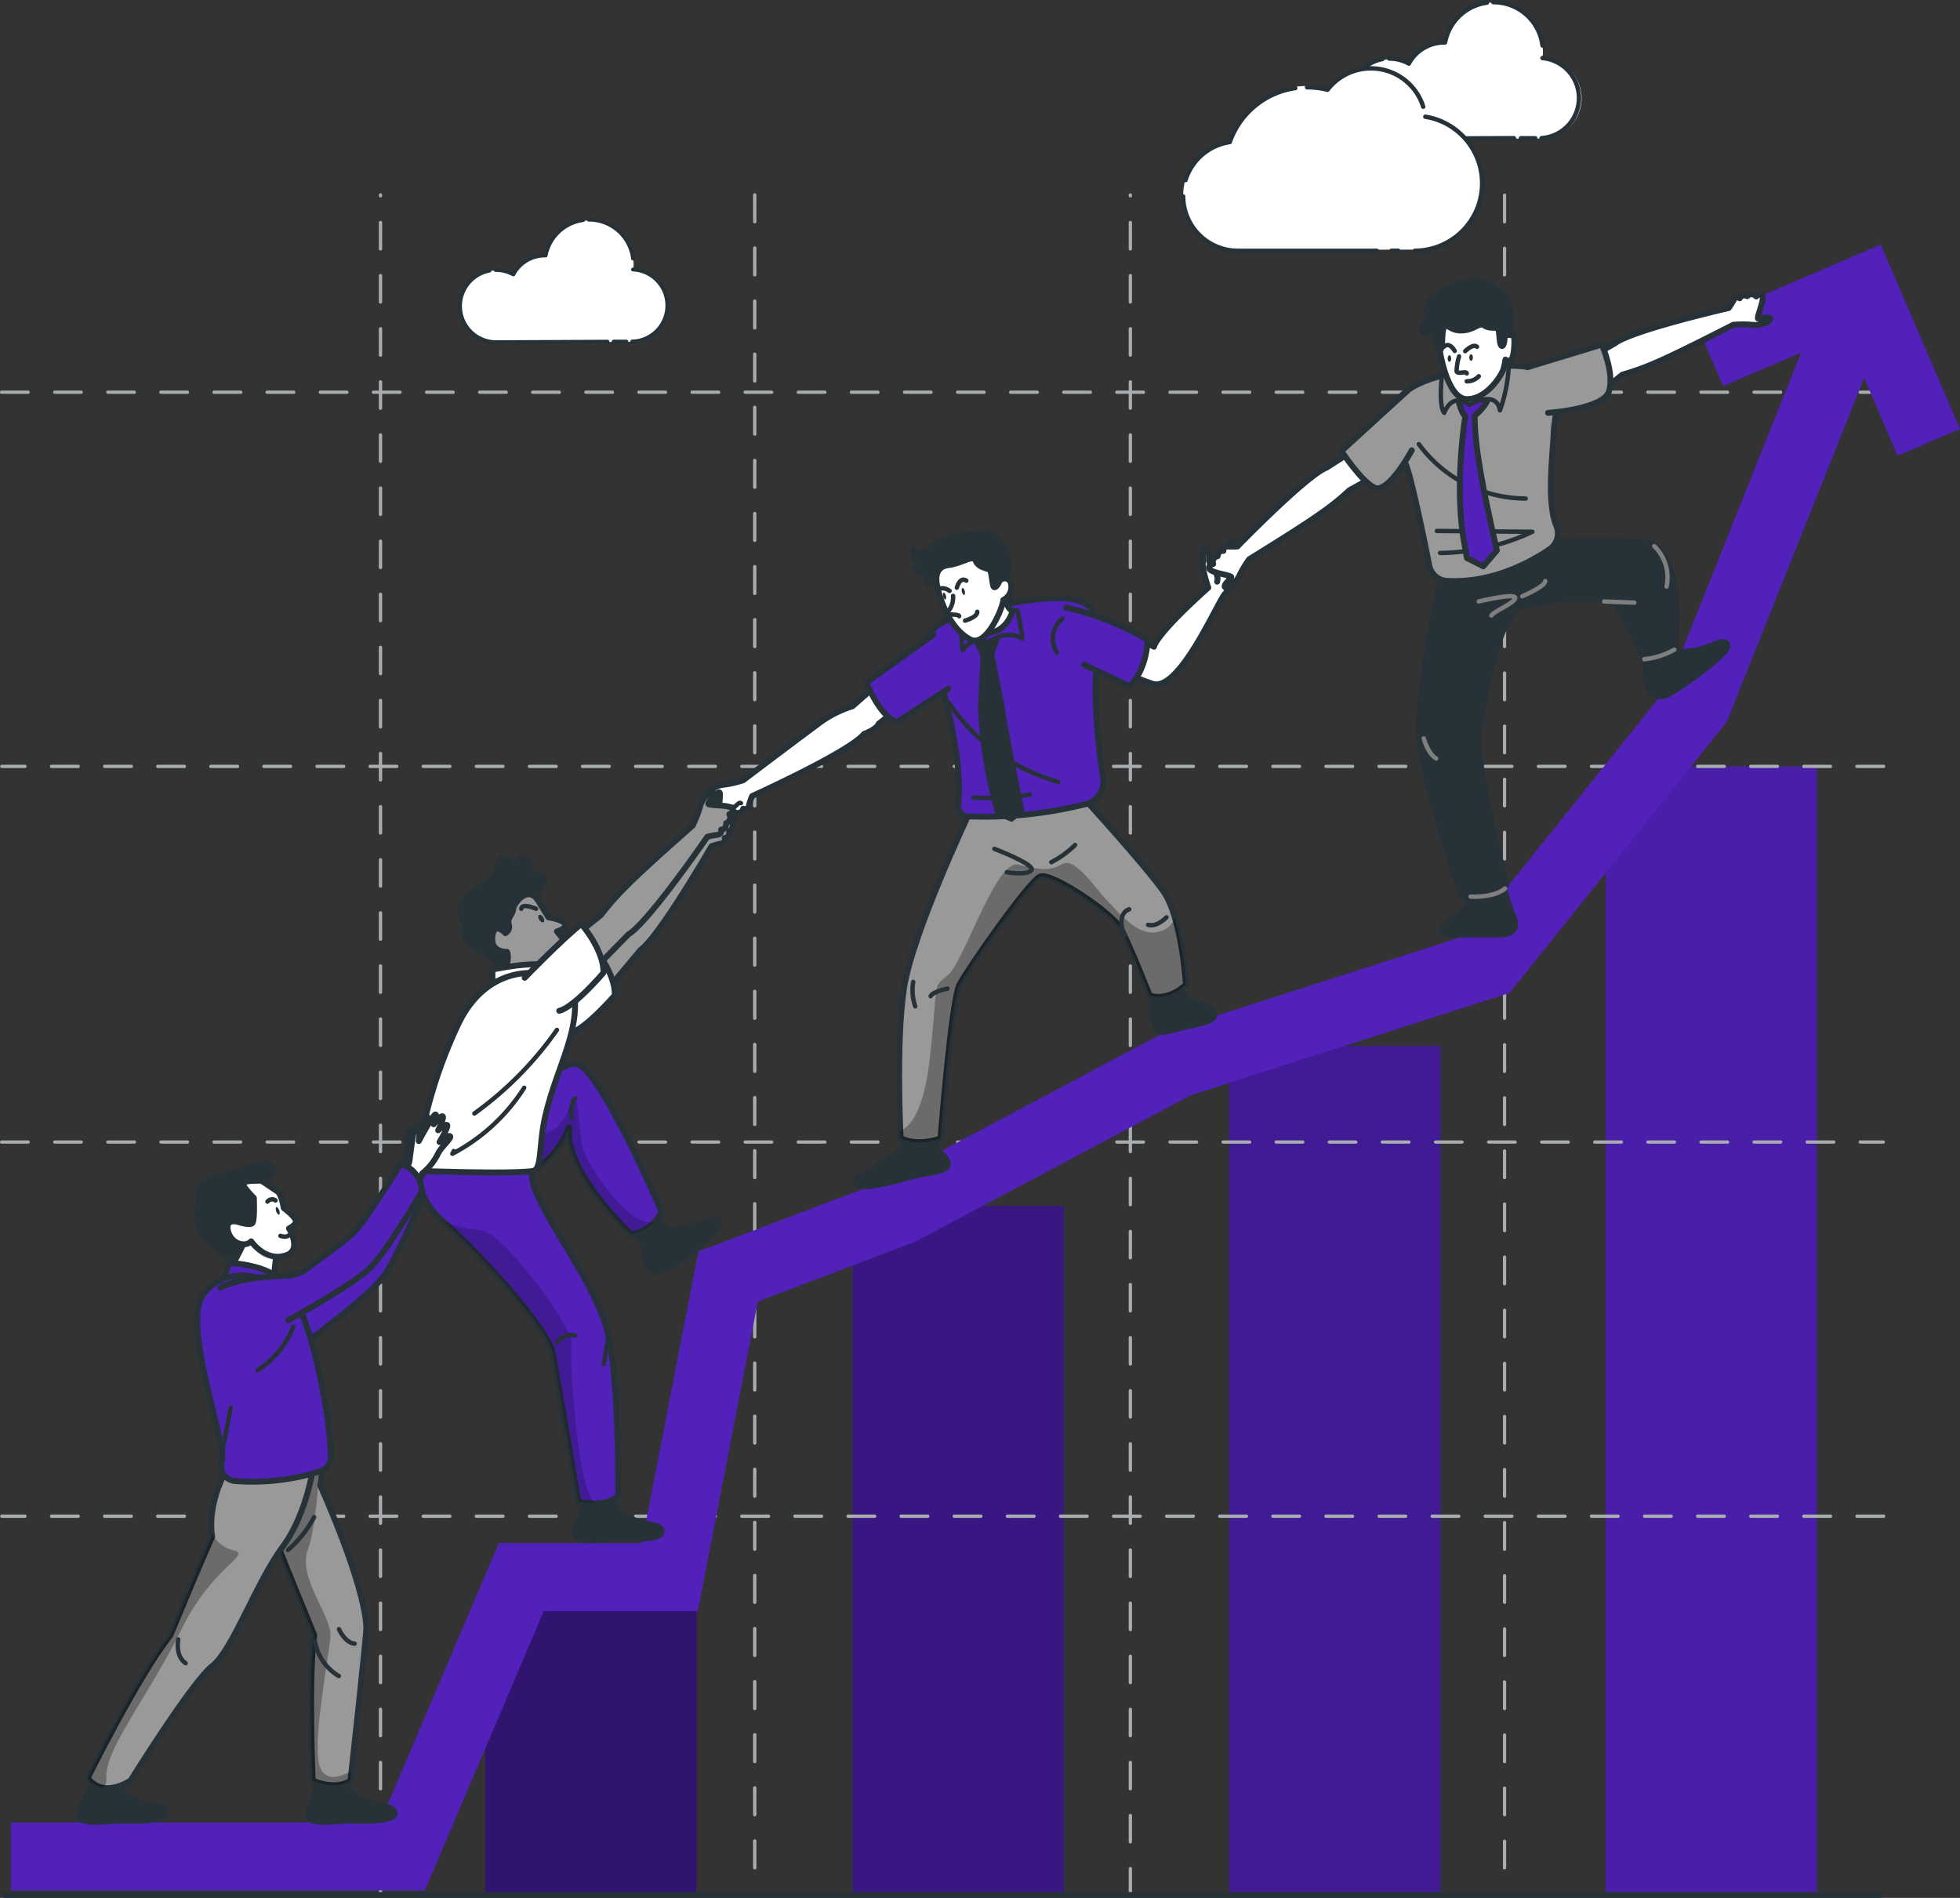 <svg xmlns="http://www.w3.org/2000/svg" width="333.639" height="323.079" viewBox="0 0 333.639 323.079">
  <rect x="0" y="0" width="333.639" height="323.079" fill="#333333" stroke="none"/>
  <g id="Good_team-bro" data-name="Good team-bro" transform="translate(-29.63 -36.005)">
    <g id="freepik--Chart--inject-35" transform="translate(112.226 166.47)">
      <g id="freepik--chart--inject-35-2" data-name="freepik--chart--inject-35">
        <rect id="Rectangle_229" data-name="Rectangle 229" width="35.969" height="49.098" transform="translate(0 143.016)" fill="#5121ba"/>
        <rect id="Rectangle_230" data-name="Rectangle 230" width="35.969" height="49.098" transform="translate(0 143.016)" opacity="0.4" style="mix-blend-mode: normal;isolation: isolate"/>
        <rect id="Rectangle_231" data-name="Rectangle 231" width="35.969" height="117.292" transform="translate(62.544 74.822)" fill="#5121ba"/>
        <rect id="Rectangle_232" data-name="Rectangle 232" width="35.969" height="117.292" transform="translate(62.544 74.822)" opacity="0.3" style="mix-blend-mode: normal;isolation: isolate"/>
        <rect id="Rectangle_233" data-name="Rectangle 233" width="35.969" height="144.515" transform="translate(126.632 47.599)" fill="#5121ba"/>
        <rect id="Rectangle_234" data-name="Rectangle 234" width="35.969" height="144.515" transform="translate(126.632 47.599)" opacity="0.2" style="mix-blend-mode: normal;isolation: isolate"/>
        <rect id="Rectangle_235" data-name="Rectangle 235" width="35.969" height="192.114" transform="translate(190.721)" fill="#5121ba"/>
        <rect id="Rectangle_236" data-name="Rectangle 236" width="35.969" height="192.114" transform="translate(190.721)" opacity="0.1" style="mix-blend-mode: normal;isolation: isolate"/>
      </g>
    </g>
    <g id="freepik--Graphics--inject-35" transform="translate(29.63 68.903)">
      <g id="freepik--graphics--inject-35-2" data-name="freepik--graphics--inject-35">
        <path id="Path_1973" data-name="Path 1973" d="M350.215,124.7h-3.932a.271.271,0,0,1-.279-.264h0a.286.286,0,0,1,.271-.286H350.2a.286.286,0,0,1,.286.286h0a.279.279,0,0,1-.271.264Zm-8.437,0h-4.52a.271.271,0,0,1-.279-.264h0a.286.286,0,0,1,.271-.286h4.52a.286.286,0,0,1,.286.286h0a.279.279,0,0,1-.279.279h0Zm-9.039,0h-4.52a.271.271,0,0,1-.279-.264h0a.286.286,0,0,1,.271-.286h4.52a.286.286,0,0,1,.286.286h0a.279.279,0,0,1-.279.279h0Zm-9.039,0h-4.52a.271.271,0,0,1-.279-.264h0a.286.286,0,0,1,.271-.286h4.52a.286.286,0,0,1,.286.286h0a.279.279,0,0,1-.279.279h0Zm-9.039,0h-4.52a.271.271,0,0,1-.279-.264h0a.286.286,0,0,1,.271-.286h4.52a.286.286,0,0,1,.286.286h0a.279.279,0,0,1-.279.279h0Zm-9.039,0H301.1a.271.271,0,0,1-.279-.264h0a.286.286,0,0,1,.271-.286h4.52a.286.286,0,0,1,.286.286h0a.279.279,0,0,1-.279.279h0Zm-9.039,0h-4.52a.271.271,0,0,1-.279-.264h0a.286.286,0,0,1,.271-.286h4.52a.286.286,0,0,1,.286.286h0a.279.279,0,0,1-.279.279h0Zm-9.039,0h-4.52a.271.271,0,0,1-.279-.264h0a.286.286,0,0,1,.271-.286h4.52a.286.286,0,0,1,.286.286h0a.279.279,0,0,1-.279.279h0Zm-9.039,0h-4.52a.271.271,0,0,1-.279-.264h0a.286.286,0,0,1,.271-.286h4.52a.286.286,0,0,1,.286.286h0a.279.279,0,0,1-.279.279h0Zm-9.039,0h-4.52a.271.271,0,0,1-.279-.264h0a.286.286,0,0,1,.271-.286h4.52a.286.286,0,0,1,.286.286h0a.279.279,0,0,1-.279.279h0Zm-9.039,0h-4.52a.271.271,0,0,1-.279-.264h0a.286.286,0,0,1,.271-.286h4.52a.286.286,0,0,1,.286.286h0a.279.279,0,0,1-.279.279h0Zm-9.039,0h-4.52a.271.271,0,0,1-.279-.264h0a.286.286,0,0,1,.271-.286h4.52a.286.286,0,0,1,.286.286h0a.279.279,0,0,1-.279.279h0Zm-9.039,0h-4.52a.271.271,0,0,1-.279-.264h0a.286.286,0,0,1,.271-.286h4.52a.286.286,0,0,1,.286.286h0a.279.279,0,0,1-.279.279h0Zm-9.039,0h-4.52a.271.271,0,0,1-.279-.264h0a.286.286,0,0,1,.271-.286h4.52a.286.286,0,0,1,.286.286h0a.279.279,0,0,1-.279.279h0Zm-9.039,0h-4.52a.271.271,0,0,1-.279-.264h0a.286.286,0,0,1,.271-.286h4.52a.286.286,0,0,1,.286.286h0a.279.279,0,0,1-.279.279h0Zm-9.039,0h-4.52a.271.271,0,0,1-.279-.264h0a.286.286,0,0,1,.271-.286h4.52a.286.286,0,0,1,.286.286h0a.279.279,0,0,1-.279.279h0Zm-9.039,0h-4.52a.271.271,0,0,1-.279-.264h0a.286.286,0,0,1,.271-.286h4.52a.286.286,0,0,1,.286.286h0a.279.279,0,0,1-.279.279h0Zm-9.039,0h-4.52a.271.271,0,0,1-.279-.264h0a.286.286,0,0,1,.271-.286h4.52a.286.286,0,0,1,.286.286h0a.279.279,0,0,1-.279.279h0Zm-9.039,0h-4.52a.271.271,0,0,1-.279-.264h0a.286.286,0,0,1,.271-.286h4.52a.286.286,0,0,1,.286.286h0a.279.279,0,0,1-.279.279h0Zm-9.039,0h-4.52a.271.271,0,0,1-.279-.264h0a.286.286,0,0,1,.271-.286h4.52a.286.286,0,0,1,.286.286h0a.279.279,0,0,1-.279.279h0Zm-9.039,0h-4.52a.271.271,0,0,1-.279-.264h0a.286.286,0,0,1,.271-.286h4.52a.286.286,0,0,1,.286.286h0a.279.279,0,0,1-.279.279h0Zm-9.039,0h-4.52a.271.271,0,0,1-.279-.264h0a.286.286,0,0,1,.271-.286h4.52a.286.286,0,0,1,.286.286h0a.279.279,0,0,1-.279.279h0Zm-9.039,0h-4.52a.271.271,0,0,1-.279-.264h0a.286.286,0,0,1,.271-.286h4.52a.286.286,0,0,1,.286.286h0a.279.279,0,0,1-.279.279h0Zm-9.039,0h-4.52a.271.271,0,0,1-.279-.264h0a.286.286,0,0,1,.271-.286h4.52a.286.286,0,0,1,.286.286h0a.279.279,0,0,1-.279.279h0Zm-9.039,0h-4.52a.271.271,0,0,1-.279-.264h0a.286.286,0,0,1,.271-.286h4.52a.286.286,0,0,1,.286.286h0a.279.279,0,0,1-.279.279h0Zm-9.039,0h-4.52a.271.271,0,0,1-.279-.264h0a.286.286,0,0,1,.271-.286h4.52a.286.286,0,0,1,.286.286h0a.279.279,0,0,1-.279.279h0Zm-9.039,0h-4.52a.271.271,0,0,1-.279-.264h0a.286.286,0,0,1,.271-.286h4.52a.286.286,0,0,1,.286.286h0a.279.279,0,0,1-.279.279h0Zm-9.039,0h-4.52a.271.271,0,0,1-.279-.264h0a.286.286,0,0,1,.271-.286h4.52a.286.286,0,0,1,.286.286h0a.279.279,0,0,1-.279.279h0Zm-9.039,0H93.2a.271.271,0,0,1-.279-.264h0a.286.286,0,0,1,.271-.286h4.52a.286.286,0,0,1,.286.286.279.279,0,0,1-.279.279h0Zm-9.039,0h-4.52a.271.271,0,0,1-.279-.264h0a.286.286,0,0,1,.271-.286h4.52a.286.286,0,0,1,.286.286.279.279,0,0,1-.279.279h0Zm-9.039,0H75.1a.271.271,0,0,1-.279-.264h0a.286.286,0,0,1,.271-.286h4.52a.283.283,0,1,1,.008.565h0Zm-9.039,0H66.066a.271.271,0,0,1-.279-.264h0a.286.286,0,0,1,.271-.286h4.52a.283.283,0,1,1,.008.565h0Zm-9.039,0H57.026a.271.271,0,0,1-.279-.264h0a.286.286,0,0,1,.271-.286h4.52a.283.283,0,0,1,.008.565h0Zm-9.039,0H47.987a.271.271,0,0,1-.279-.264h0a.286.286,0,0,1,.271-.286H52.5a.283.283,0,0,1,.008.565h0Zm-9.039,0H38.948a.271.271,0,0,1-.279-.264h0a.286.286,0,0,1,.271-.286h4.52a.283.283,0,0,1,.008.565h0Zm-9.039,0H29.909a.271.271,0,0,1-.279-.264h0a.286.286,0,0,1,.271-.286h4.52a.283.283,0,0,1,.008.565h0Z" transform="translate(-29.63 -90.559)" fill="#a8adaf"/>
        <path id="Path_1974" data-name="Path 1974" d="M350.227,209.264h-4.52a.286.286,0,0,1,0-.565h4.52a.286.286,0,1,1,.09.565.181.181,0,0,1-.09,0Zm-9.039,0h-4.52a.286.286,0,0,1,0-.565h4.52a.286.286,0,1,1,.09.565.181.181,0,0,1-.09,0Zm-9.039,0h-4.52a.286.286,0,0,1,0-.565h4.52a.286.286,0,1,1,.09.565.181.181,0,0,1-.09,0Zm-9.039,0h-4.52a.286.286,0,0,1,0-.565h4.52a.286.286,0,1,1,.09.565.181.181,0,0,1-.09,0Zm-9.039,0h-4.52a.286.286,0,0,1,0-.565h4.52a.286.286,0,1,1,.09.565.181.181,0,0,1-.09,0Zm-9.039,0h-4.52a.286.286,0,0,1,0-.565h4.52a.286.286,0,1,1,.09.565.181.181,0,0,1-.09,0Zm-9.039,0h-4.52a.286.286,0,0,1,0-.565h4.52a.286.286,0,1,1,.09.565.181.181,0,0,1-.09,0Zm-9.039,0h-4.52a.286.286,0,0,1,0-.565h4.52a.286.286,0,1,1,.09.565.181.181,0,0,1-.09,0Zm-9.039,0h-4.52a.286.286,0,0,1,0-.565h4.52a.286.286,0,1,1,.09.565.181.181,0,0,1-.09,0Zm-9.039,0h-4.52a.286.286,0,0,1,0-.565h4.52a.286.286,0,1,1,.09.565A.181.181,0,0,1,268.874,209.264Zm-9.039,0h-4.52a.286.286,0,0,1,0-.565h4.52a.286.286,0,1,1,.09.565.181.181,0,0,1-.09,0Zm-9.039,0h-4.52a.286.286,0,0,1,0-.565h4.52a.286.286,0,1,1,.09.565.181.181,0,0,1-.09,0Zm-9.039,0h-4.52a.286.286,0,0,1,0-.565h4.52a.286.286,0,1,1,.09.565.181.181,0,0,1-.09,0Zm-9.039,0H228.2a.286.286,0,0,1,0-.565h4.52a.286.286,0,1,1,.09.565.181.181,0,0,1-.09,0Zm-9.039,0h-4.52a.286.286,0,0,1,0-.565h4.52a.286.286,0,1,1,.09.565.181.181,0,0,1-.09,0Zm-9.039,0h-4.52a.286.286,0,0,1,0-.565h4.52a.286.286,0,1,1,.09.565.181.181,0,0,1-.09,0Zm-9.039,0h-4.52a.286.286,0,0,1,0-.565h4.52a.286.286,0,1,1,.09.565.181.181,0,0,1-.09,0Zm-9.039,0h-4.52a.286.286,0,0,1,0-.565h4.52a.286.286,0,1,1,.09.565.181.181,0,0,1-.09,0Zm-9.039,0H183a.286.286,0,0,1,0-.565h4.52a.286.286,0,1,1,.09.565A.181.181,0,0,1,187.521,209.264Zm-9.039,0h-4.52a.286.286,0,0,1,0-.565h4.52a.286.286,0,1,1,.09.565.181.181,0,0,1-.09,0Zm-9.039,0h-4.52a.286.286,0,0,1,0-.565h4.52a.286.286,0,1,1,.09.565.181.181,0,0,1-.09,0Zm-9.039,0h-4.52a.286.286,0,0,1,0-.565h4.52a.286.286,0,1,1,.09.565A.181.181,0,0,1,160.4,209.264Zm-9.039,0h-4.52a.286.286,0,0,1,0-.565h4.52a.286.286,0,1,1,.09.565.181.181,0,0,1-.09,0Zm-9.039,0H137.8a.286.286,0,0,1,0-.565h4.52a.286.286,0,1,1,.09.565.181.181,0,0,1-.09,0Zm-9.039,0h-4.52a.286.286,0,0,1,0-.565h4.52a.286.286,0,1,1,.09.565.181.181,0,0,1-.09,0Zm-9.039,0h-4.52a.286.286,0,0,1,0-.565h4.52a.286.286,0,1,1,.09.565.181.181,0,0,1-.09,0Zm-9.039,0h-4.52a.286.286,0,0,1,0-.565h4.52a.286.286,0,1,1,.09.565.181.181,0,0,1-.09,0Zm-9.039,0h-4.52a.286.286,0,0,1,0-.565h4.52a.286.286,0,1,1,.09.565.181.181,0,0,1-.09,0Zm-9.039,0h-4.52a.286.286,0,0,1,0-.565h4.52a.286.286,0,1,1,.09.565.181.181,0,0,1-.09,0Zm-9.039,0h-4.52a.286.286,0,0,1,0-.565h4.52a.286.286,0,1,1,.09.565A.181.181,0,0,1,88.089,209.264Zm-9.039,0H74.53a.286.286,0,0,1,0-.565h4.52a.286.286,0,1,1,.09.565A.181.181,0,0,1,79.05,209.264Zm-9.039,0h-4.52a.286.286,0,0,1,0-.565h4.52a.286.286,0,1,1,.09.565A.181.181,0,0,1,70.01,209.264Zm-9.039,0h-4.52a.286.286,0,0,1,0-.565h4.52a.286.286,0,1,1,.09.565A.181.181,0,0,1,60.971,209.264Zm-9.039,0h-4.52a.286.286,0,0,1,0-.565h4.52a.286.286,0,1,1,.09.565.181.181,0,0,1-.09,0Zm-9.039,0h-4.52a.286.286,0,0,1,0-.565h4.52a.286.286,0,1,1,.09.565.181.181,0,0,1-.09,0Zm-9.039,0H29.921a.286.286,0,0,1,0-.565h3.917a.286.286,0,1,1,.09.565.181.181,0,0,1-.09,0Z" transform="translate(-29.643 -111.419)" fill="#a8adaf"/>
        <path id="Path_1975" data-name="Path 1975" d="M350.215,294.15h-3.932a.271.271,0,0,1-.279-.264h0a.286.286,0,0,1,.271-.286H350.2a.286.286,0,0,1,.286.286h0a.279.279,0,0,1-.271.264Zm-8.437,0h-4.52a.271.271,0,0,1-.279-.264h0a.286.286,0,0,1,.271-.286h4.52a.286.286,0,0,1,.286.286h0a.279.279,0,0,1-.279.279h0Zm-9.039,0h-4.52a.271.271,0,0,1-.279-.264h0a.286.286,0,0,1,.271-.286h4.52a.286.286,0,0,1,.286.286h0a.279.279,0,0,1-.279.279h0Zm-9.039,0h-4.52a.271.271,0,0,1-.279-.264h0a.286.286,0,0,1,.271-.286h4.52a.286.286,0,0,1,.286.286h0a.279.279,0,0,1-.279.279h0Zm-9.039,0h-4.52a.271.271,0,0,1-.279-.264h0a.286.286,0,0,1,.271-.286h4.52a.286.286,0,0,1,.286.286h0a.279.279,0,0,1-.279.279h0Zm-9.039,0H301.1a.271.271,0,0,1-.279-.264h0a.286.286,0,0,1,.271-.286h4.52a.286.286,0,0,1,.286.286h0a.279.279,0,0,1-.279.279h0Zm-9.039,0h-4.52a.271.271,0,0,1-.279-.264h0a.286.286,0,0,1,.271-.286h4.52a.286.286,0,0,1,.286.286h0a.279.279,0,0,1-.279.279h0Zm-9.039,0h-4.52a.271.271,0,0,1-.279-.264h0a.286.286,0,0,1,.271-.286h4.52a.286.286,0,0,1,.286.286h0a.279.279,0,0,1-.279.279h0Zm-9.039,0h-4.52a.271.271,0,0,1-.279-.264h0a.286.286,0,0,1,.271-.286h4.52a.286.286,0,0,1,.286.286h0a.279.279,0,0,1-.279.279h0Zm-9.039,0h-4.52a.271.271,0,0,1-.279-.264h0a.286.286,0,0,1,.271-.286h4.52a.286.286,0,0,1,.286.286h0a.279.279,0,0,1-.279.279h0Zm-9.039,0h-4.52a.271.271,0,0,1-.279-.264h0a.286.286,0,0,1,.271-.286h4.52a.286.286,0,0,1,.286.286h0a.279.279,0,0,1-.279.279h0Zm-9.039,0h-4.52a.271.271,0,0,1-.279-.264h0a.286.286,0,0,1,.271-.286h4.52a.286.286,0,0,1,.286.286h0a.279.279,0,0,1-.279.279h0Zm-9.039,0h-4.52a.271.271,0,0,1-.279-.264h0a.286.286,0,0,1,.271-.286h4.52a.286.286,0,0,1,.286.286h0a.279.279,0,0,1-.279.279h0Zm-9.039,0h-4.52a.271.271,0,0,1-.279-.264h0a.286.286,0,0,1,.271-.286h4.52a.286.286,0,0,1,.286.286h0a.279.279,0,0,1-.279.279h0Zm-9.039,0h-4.52a.271.271,0,0,1-.279-.264h0a.286.286,0,0,1,.271-.286h4.52a.286.286,0,0,1,.286.286h0a.279.279,0,0,1-.279.279h0Zm-9.039,0h-4.52a.271.271,0,0,1-.279-.264h0a.286.286,0,0,1,.271-.286h4.52a.286.286,0,0,1,.286.286h0a.279.279,0,0,1-.279.279h0Zm-9.039,0h-4.52a.271.271,0,0,1-.279-.264h0a.286.286,0,0,1,.271-.286h4.52a.286.286,0,0,1,.286.286h0a.279.279,0,0,1-.279.279h0Zm-9.039,0h-4.52a.271.271,0,0,1-.279-.264h0a.286.286,0,0,1,.271-.286h4.52a.286.286,0,0,1,.286.286h0a.279.279,0,0,1-.279.279h0Zm-9.039,0h-4.52a.271.271,0,0,1-.279-.264h0a.286.286,0,0,1,.271-.286h4.52a.286.286,0,0,1,.286.286h0a.279.279,0,0,1-.279.279h0Zm-9.039,0h-4.52a.271.271,0,0,1-.279-.264h0a.286.286,0,0,1,.271-.286h4.52a.286.286,0,0,1,.286.286h0a.279.279,0,0,1-.279.279h0Zm-9.039,0h-4.52a.271.271,0,0,1-.279-.264h0a.286.286,0,0,1,.271-.286h4.52a.286.286,0,0,1,.286.286h0a.279.279,0,0,1-.279.279h0Zm-9.039,0h-4.52a.271.271,0,0,1-.279-.264h0a.286.286,0,0,1,.271-.286h4.52a.286.286,0,0,1,.286.286h0a.279.279,0,0,1-.279.279h0Zm-9.039,0h-4.52a.271.271,0,0,1-.279-.264h0a.286.286,0,0,1,.271-.286h4.52a.286.286,0,0,1,.286.286h0a.279.279,0,0,1-.279.279h0Zm-9.039,0h-4.52a.271.271,0,0,1-.279-.264h0a.286.286,0,0,1,.271-.286h4.52a.286.286,0,0,1,.286.286h0a.279.279,0,0,1-.279.279h0Zm-9.039,0h-4.52a.271.271,0,0,1-.279-.264h0a.286.286,0,0,1,.271-.286h4.52a.286.286,0,0,1,.286.286h0a.279.279,0,0,1-.279.279h0Zm-9.039,0h-4.52a.271.271,0,0,1-.279-.264h0a.286.286,0,0,1,.271-.286h4.52a.286.286,0,0,1,.286.286h0a.279.279,0,0,1-.279.279h0Zm-9.039,0h-4.52a.271.271,0,0,1-.279-.264h0a.286.286,0,0,1,.271-.286h4.52a.286.286,0,0,1,.286.286h0a.279.279,0,0,1-.279.279h0Zm-9.039,0h-4.52a.271.271,0,0,1-.279-.264h0a.286.286,0,0,1,.271-.286h4.52a.286.286,0,0,1,.286.286h0a.279.279,0,0,1-.279.279h0Zm-9.039,0H93.2a.271.271,0,0,1-.279-.264h0a.286.286,0,0,1,.271-.286h4.52a.286.286,0,0,1,.286.286h0a.279.279,0,0,1-.279.279h0Zm-9.039,0h-4.52a.271.271,0,0,1-.279-.264h0a.286.286,0,0,1,.271-.286h4.52a.286.286,0,0,1,.286.286h0a.279.279,0,0,1-.279.279h0Zm-9.039,0H75.1a.271.271,0,0,1-.279-.264h0a.286.286,0,0,1,.271-.286h4.52a.286.286,0,0,1,.286.286h0a.286.286,0,0,1-.279.279h0Zm-9.039,0H66.066a.271.271,0,0,1-.279-.264h0a.286.286,0,0,1,.271-.286h4.52a.286.286,0,0,1,.286.286h0a.286.286,0,0,1-.279.279h0Zm-9.039,0H57.026a.271.271,0,0,1-.279-.264h0a.286.286,0,0,1,.271-.286h4.52a.286.286,0,0,1,.286.286h0a.286.286,0,0,1-.279.279h0Zm-9.039,0H47.987a.271.271,0,0,1-.279-.264h0a.286.286,0,0,1,.271-.286H52.5a.286.286,0,0,1,.286.286h0a.286.286,0,0,1-.279.279h0Zm-9.039,0H38.948a.271.271,0,0,1-.279-.264h0a.286.286,0,0,1,.271-.286h4.52a.286.286,0,0,1,.286.286h0a.286.286,0,0,1-.279.279h0Zm-9.039,0H29.909a.271.271,0,0,1-.279-.264h0a.286.286,0,0,1,.271-.286h4.52a.286.286,0,0,1,.286.286h0a.286.286,0,0,1-.279.279h0Z" transform="translate(-29.63 -132.367)" fill="#a8adaf"/>
        <path id="Path_1976" data-name="Path 1976" d="M350.227,378.714h-4.52a.286.286,0,0,1,0-.565h4.52a.286.286,0,1,1,.09.565.181.181,0,0,1-.09,0Zm-9.039,0h-4.52a.286.286,0,0,1,0-.565h4.52a.286.286,0,1,1,.09.565.181.181,0,0,1-.09,0Zm-9.039,0h-4.52a.286.286,0,0,1,0-.565h4.52a.286.286,0,1,1,.09.565.181.181,0,0,1-.09,0Zm-9.039,0h-4.52a.286.286,0,0,1,0-.565h4.52a.286.286,0,1,1,.09.565A.181.181,0,0,1,323.109,378.714Zm-9.039,0h-4.52a.286.286,0,0,1,0-.565h4.52a.286.286,0,1,1,.09.565.181.181,0,0,1-.09,0Zm-9.039,0h-4.52a.286.286,0,0,1,0-.565h4.52a.286.286,0,1,1,.09.565.181.181,0,0,1-.09,0Zm-9.039,0h-4.52a.286.286,0,0,1,0-.565h4.52a.286.286,0,1,1,.09.565.181.181,0,0,1-.09,0Zm-9.039,0h-4.52a.286.286,0,0,1,0-.565h4.52a.286.286,0,1,1,.09.565.181.181,0,0,1-.09,0Zm-9.039,0h-4.52a.286.286,0,0,1,0-.565h4.52a.286.286,0,1,1,.09.565.181.181,0,0,1-.09,0Zm-9.039,0h-4.52a.286.286,0,0,1,0-.565h4.52a.286.286,0,1,1,.09.565A.181.181,0,0,1,268.874,378.714Zm-9.039,0h-4.52a.286.286,0,0,1,0-.565h4.52a.286.286,0,1,1,.09.565.181.181,0,0,1-.09,0Zm-9.039,0h-4.52a.286.286,0,0,1,0-.565h4.52a.286.286,0,1,1,.09.565.181.181,0,0,1-.09,0Zm-9.039,0h-4.52a.286.286,0,0,1,0-.565h4.52a.286.286,0,1,1,.09.565.181.181,0,0,1-.09,0Zm-9.039,0H228.2a.286.286,0,0,1,0-.565h4.52a.286.286,0,1,1,.09.565.181.181,0,0,1-.09,0Zm-9.039,0h-4.52a.286.286,0,0,1,0-.565h4.52a.286.286,0,1,1,.09.565.181.181,0,0,1-.09,0Zm-9.039,0h-4.52a.286.286,0,0,1,0-.565h4.52a.286.286,0,1,1,.09.565.181.181,0,0,1-.09,0Zm-9.039,0h-4.52a.286.286,0,0,1,0-.565h4.52a.286.286,0,1,1,.09.565.181.181,0,0,1-.09,0Zm-9.039,0h-4.52a.286.286,0,0,1,0-.565h4.52a.286.286,0,1,1,.09.565.181.181,0,0,1-.09,0Zm-9.039,0H183a.286.286,0,0,1,0-.565h4.52a.286.286,0,1,1,.09.565A.181.181,0,0,1,187.521,378.714Zm-9.039,0h-4.52a.286.286,0,0,1,0-.565h4.52a.286.286,0,1,1,.09.565.181.181,0,0,1-.09,0Zm-9.039,0h-4.52a.286.286,0,0,1,0-.565h4.52a.286.286,0,1,1,.09.565.181.181,0,0,1-.09,0Zm-9.039,0h-4.52a.286.286,0,0,1,0-.565h4.52a.286.286,0,1,1,.09.565A.181.181,0,0,1,160.4,378.714Zm-9.039,0h-4.52a.286.286,0,0,1,0-.565h4.52a.286.286,0,1,1,.09.565.181.181,0,0,1-.09,0Zm-9.039,0H137.8a.286.286,0,0,1,0-.565h4.52a.286.286,0,1,1,.09.565.181.181,0,0,1-.09,0Zm-9.039,0h-4.52a.286.286,0,0,1,0-.565h4.52a.286.286,0,1,1,.09.565.181.181,0,0,1-.09,0Zm-9.039,0h-4.52a.286.286,0,0,1,0-.565h4.52a.286.286,0,1,1,.09.565.181.181,0,0,1-.09,0Zm-9.039,0h-4.52a.286.286,0,0,1,0-.565h4.52a.286.286,0,1,1,.09.565.181.181,0,0,1-.09,0Zm-9.039,0h-4.52a.286.286,0,0,1,0-.565h4.52a.286.286,0,1,1,.09.565.181.181,0,0,1-.09,0Zm-9.039,0h-4.52a.286.286,0,0,1,0-.565h4.52a.286.286,0,1,1,.09.565.181.181,0,0,1-.09,0Zm-9.039,0h-4.52a.286.286,0,0,1,0-.565h4.52a.286.286,0,1,1,.09.565.181.181,0,0,1-.09,0Zm-9.039,0H74.53a.286.286,0,0,1,0-.565h4.52a.286.286,0,1,1,.09.565A.181.181,0,0,1,79.05,378.714Zm-9.039,0h-4.52a.286.286,0,0,1,0-.565h4.52a.286.286,0,1,1,.09.565.181.181,0,0,1-.09,0Zm-9.039,0h-4.52a.286.286,0,0,1,0-.565h4.52a.286.286,0,1,1,.09.565.181.181,0,0,1-.09,0Zm-9.039,0h-4.52a.286.286,0,0,1,0-.565h4.52a.286.286,0,1,1,.09.565.181.181,0,0,1-.09,0Zm-9.039,0h-4.52a.286.286,0,0,1,0-.565h4.52a.286.286,0,1,1,.09.565.181.181,0,0,1-.09,0Zm-9.039,0H29.921a.286.286,0,0,1,0-.565h3.917a.286.286,0,1,1,.09.565.181.181,0,0,1-.09,0Z" transform="translate(-29.643 -153.227)" fill="#a8adaf"/>
        <path id="Path_1977" data-name="Path 1977" d="M369.539,369.539a.286.286,0,0,1-.279-.279h0v-.1a.286.286,0,0,1,.271-.286h0a.286.286,0,0,1,.286.286h0v.1a.286.286,0,0,1-.279.279Zm0-4.625a.286.286,0,0,1-.279-.279v-4.52a.286.286,0,0,1,.271-.286h0a.286.286,0,0,1,.286.286h0v4.52a.286.286,0,0,1-.279.279Zm0-9.039a.286.286,0,0,1-.279-.279v-4.52a.286.286,0,0,1,.271-.286h0a.286.286,0,0,1,.286.286h0v4.52a.286.286,0,0,1-.279.279Zm0-9.039a.286.286,0,0,1-.279-.279v-4.52a.286.286,0,0,1,.271-.286h0a.286.286,0,0,1,.286.286h0v4.52a.286.286,0,0,1-.279.279Zm0-9.039a.286.286,0,0,1-.279-.279V333a.286.286,0,0,1,.271-.286h0a.286.286,0,0,1,.286.286h0v4.52a.286.286,0,0,1-.279.279Zm0-9.039a.286.286,0,0,1-.279-.279v-4.52a.286.286,0,0,1,.271-.286h0a.286.286,0,0,1,.286.286h0v4.52a.286.286,0,0,1-.279.279Zm0-9.039a.286.286,0,0,1-.279-.279v-4.52a.286.286,0,0,1,.271-.286h0a.286.286,0,0,1,.286.286h0v4.52a.286.286,0,0,1-.279.279Zm0-9.039a.286.286,0,0,1-.279-.279v-4.52a.286.286,0,0,1,.271-.286h0a.286.286,0,0,1,.286.286h0v4.52a.286.286,0,0,1-.279.279Zm0-9.039a.286.286,0,0,1-.279-.279v-4.52a.286.286,0,0,1,.271-.286h0a.286.286,0,0,1,.286.286h0v4.52a.286.286,0,0,1-.279.279Zm0-9.039a.286.286,0,0,1-.279-.279V287.8a.286.286,0,0,1,.271-.286h0a.286.286,0,0,1,.286.286h0v4.52a.286.286,0,0,1-.279.279Zm0-9.039a.286.286,0,0,1-.279-.279v-4.52a.286.286,0,0,1,.271-.286h0a.286.286,0,0,1,.286.286h0v4.52a.286.286,0,0,1-.279.279Zm0-9.039a.286.286,0,0,1-.279-.279v-4.52a.286.286,0,0,1,.271-.286h0a.286.286,0,0,1,.286.286h0v4.52a.286.286,0,0,1-.279.279Zm0-9.039a.286.286,0,0,1-.279-.279v-4.52a.286.286,0,0,1,.271-.286h0a.286.286,0,0,1,.286.286h0v4.52a.286.286,0,0,1-.279.279Zm0-9.039a.286.286,0,0,1-.279-.279v-4.52a.286.286,0,0,1,.271-.286h0a.286.286,0,0,1,.286.286h0v4.52a.286.286,0,0,1-.279.279Zm0-9.039a.286.286,0,0,1-.279-.279v-4.52a.286.286,0,0,1,.271-.286h0a.286.286,0,0,1,.286.286h0v4.52a.286.286,0,0,1-.279.279Zm0-9.039a.286.286,0,0,1-.279-.279v-4.52a.286.286,0,0,1,.271-.286h0a.286.286,0,0,1,.286.286h0v4.52a.286.286,0,0,1-.279.279Zm0-9.039a.286.286,0,0,1-.279-.279v-4.52a.286.286,0,0,1,.271-.286h0a.286.286,0,0,1,.286.286h0v4.52a.286.286,0,0,1-.279.279Zm0-9.039a.286.286,0,0,1-.279-.279v-4.52a.286.286,0,0,1,.271-.286h0a.286.286,0,0,1,.286.286h0v4.52a.286.286,0,0,1-.279.279Zm0-9.039a.286.286,0,0,1-.279-.279v-4.52a.286.286,0,0,1,.271-.286h0a.286.286,0,0,1,.286.286h0v4.52a.286.286,0,0,1-.286.279Zm0-9.039a.286.286,0,0,1-.279-.279v-4.52a.286.286,0,0,1,.271-.286h0a.286.286,0,0,1,.286.286h0v4.52a.286.286,0,0,1-.286.279Zm0-9.039a.286.286,0,0,1-.279-.279v-4.52a.286.286,0,0,1,.271-.286h0a.286.286,0,0,1,.286.286h0v4.52a.286.286,0,0,1-.286.279Zm0-9.039a.286.286,0,0,1-.279-.279v-4.52a.286.286,0,0,1,.271-.286h0a.286.286,0,0,1,.286.286h0v4.52a.286.286,0,0,1-.286.279Zm0-9.039a.286.286,0,0,1-.279-.279v-4.52a.286.286,0,0,1,.271-.286h0a.286.286,0,0,1,.286.286h0v4.52a.286.286,0,0,1-.286.279Zm0-9.039a.286.286,0,0,1-.279-.279v-4.52a.286.286,0,0,1,.271-.286h0a.286.286,0,0,1,.286.286h0v4.52a.286.286,0,0,1-.286.279Zm0-9.039a.286.286,0,0,1-.279-.279v-4.52a.286.286,0,0,1,.271-.286h0a.286.286,0,0,1,.286.286h0v4.52a.286.286,0,0,1-.286.279Zm0-9.039a.286.286,0,0,1-.279-.279v-4.52a.286.286,0,0,1,.271-.286h0a.286.286,0,0,1,.286.286h0v4.52a.286.286,0,0,1-.286.279Zm0-9.039a.286.286,0,0,1-.279-.279v-4.52a.286.286,0,0,1,.271-.286h0a.286.286,0,0,1,.286.286h0v4.52a.286.286,0,0,1-.286.279Zm0-9.039a.286.286,0,0,1-.279-.279v-4.52a.286.286,0,0,1,.271-.286h0a.286.286,0,0,1,.286.286h0v4.52a.286.286,0,0,1-.286.279Zm0-9.039a.286.286,0,0,1-.279-.279v-4.52a.286.286,0,0,1,.271-.286h0a.286.286,0,0,1,.286.286h0v4.52a.286.286,0,0,1-.286.279Zm0-9.039a.286.286,0,0,1-.279-.279v-4.52a.286.286,0,0,1,.271-.286h0a.286.286,0,0,1,.286.286h0v4.52a.286.286,0,0,1-.286.279Zm0-9.039a.286.286,0,0,1-.279-.279v-4.52a.286.286,0,0,1,.271-.286h0a.286.286,0,0,1,.286.286h0v4.52a.286.286,0,0,1-.286.279Zm0-9.039a.286.286,0,0,1-.279-.279V88.945a.286.286,0,0,1,.271-.286h0a.286.286,0,0,1,.286.286v4.52a.286.286,0,0,1-.279.271Zm0-9.039a.286.286,0,0,1-.279-.279V79.906a.286.286,0,0,1,.271-.286h0a.286.286,0,0,1,.286.286v4.52a.286.286,0,0,1-.279.271Z" transform="translate(-113.427 -79.572)" fill="#a8adaf"/>
        <path id="Path_1978" data-name="Path 1978" d="M284.968,369.523a.286.286,0,0,1-.279-.286v-4.52a.286.286,0,0,1,.565,0v4.52A.286.286,0,0,1,284.968,369.523Zm0-9.039a.286.286,0,0,1-.279-.286v-4.52a.286.286,0,0,1,.565,0v4.52a.286.286,0,0,1-.286.286Zm0-9.039a.286.286,0,0,1-.279-.286v-4.52a.286.286,0,0,1,.565,0v4.52a.286.286,0,0,1-.286.286Zm0-9.039a.286.286,0,0,1-.279-.286V337.6a.286.286,0,0,1,.565,0v4.52A.286.286,0,0,1,284.968,342.405Zm0-9.039a.286.286,0,0,1-.279-.286v-4.52a.286.286,0,0,1,.565,0v4.52A.286.286,0,0,1,284.968,333.366Zm0-9.039a.286.286,0,0,1-.279-.286v-4.52a.286.286,0,0,1,.565,0v4.52a.286.286,0,0,1-.286.286Zm0-9.039a.286.286,0,0,1-.279-.286v-4.52a.286.286,0,0,1,.565,0V315a.286.286,0,0,1-.286.286Zm0-9.039a.286.286,0,0,1-.279-.286v-4.52a.286.286,0,0,1,.565,0v4.52A.286.286,0,0,1,284.968,306.248Zm0-9.039a.286.286,0,0,1-.279-.286V292.4a.286.286,0,0,1,.565,0v4.52A.286.286,0,0,1,284.968,297.209Zm0-9.039a.286.286,0,0,1-.279-.286v-4.52a.286.286,0,0,1,.565,0v4.52A.286.286,0,0,1,284.968,288.17Zm0-9.039a.286.286,0,0,1-.279-.286v-4.52a.286.286,0,0,1,.565,0v4.52A.286.286,0,0,1,284.968,279.131Zm0-9.039a.286.286,0,0,1-.279-.286v-4.52a.286.286,0,0,1,.565,0v4.52A.286.286,0,0,1,284.968,270.091Zm0-9.039a.286.286,0,0,1-.279-.286v-4.52a.286.286,0,0,1,.565,0v4.52A.286.286,0,0,1,284.968,261.052Zm0-9.039a.286.286,0,0,1-.279-.286v-4.52a.286.286,0,0,1,.565,0v4.52A.286.286,0,0,1,284.968,252.013Zm0-9.039a.286.286,0,0,1-.279-.286v-4.52a.286.286,0,0,1,.565,0v4.52A.286.286,0,0,1,284.968,242.974Zm0-9.039a.286.286,0,0,1-.279-.286v-4.52a.286.286,0,0,1,.565,0v4.52A.286.286,0,0,1,284.968,233.934Zm0-9.039a.286.286,0,0,1-.279-.286v-4.52a.286.286,0,0,1,.565,0v4.52A.286.286,0,0,1,284.968,224.9Zm0-9.039a.286.286,0,0,1-.279-.286v-4.52a.286.286,0,0,1,.565,0v4.52A.286.286,0,0,1,284.968,215.856Zm0-9.039a.286.286,0,0,1-.279-.286v-4.52a.286.286,0,0,1,.565,0v4.52a.286.286,0,0,1-.286.286Zm0-9.039a.286.286,0,0,1-.279-.286v-4.52a.286.286,0,0,1,.565,0v4.52A.286.286,0,0,1,284.968,197.777Zm0-9.039a.286.286,0,0,1-.279-.286v-4.52a.286.286,0,0,1,.565,0v4.52a.286.286,0,0,1-.286.286Zm0-9.039a.286.286,0,0,1-.279-.286v-4.52a.286.286,0,0,1,.565,0v4.52A.286.286,0,0,1,284.968,179.7Zm0-9.039a.286.286,0,0,1-.279-.286v-4.52a.286.286,0,0,1,.565,0v4.52A.286.286,0,0,1,284.968,170.66Zm0-9.039a.286.286,0,0,1-.279-.286v-4.52a.286.286,0,0,1,.565,0v4.52A.286.286,0,0,1,284.968,161.62Zm0-9.039a.286.286,0,0,1-.279-.286v-4.52a.286.286,0,0,1,.565,0v4.52A.286.286,0,0,1,284.968,152.581Zm0-9.039a.286.286,0,0,1-.279-.286v-4.52a.286.286,0,0,1,.565,0v4.52A.286.286,0,0,1,284.968,143.542Zm0-9.039a.286.286,0,0,1-.279-.286V129.7a.286.286,0,0,1,.565,0v4.52A.286.286,0,0,1,284.968,134.5Zm0-9.039a.286.286,0,0,1-.279-.286v-4.52a.286.286,0,0,1,.565,0v4.52A.286.286,0,0,1,284.968,125.463Zm0-9.039a.286.286,0,0,1-.279-.286v-4.52a.286.286,0,0,1,.565,0v4.52A.286.286,0,0,1,284.968,116.424Zm0-9.039a.286.286,0,0,1-.279-.286v-4.52a.286.286,0,0,1,.565,0v4.52A.286.286,0,0,1,284.968,107.385Zm0-9.039a.286.286,0,0,1-.279-.286V93.54a.286.286,0,0,1,.565,0v4.52a.286.286,0,0,1-.286.286Zm0-9.039a.286.286,0,0,1-.279-.286V84.5a.286.286,0,0,1,.565,0v4.52A.286.286,0,0,1,284.968,89.306Zm0-9.039a.286.286,0,0,1-.279-.286v-.09a.286.286,0,1,1,.565-.09.181.181,0,0,1,0,.09v.1a.286.286,0,0,1-.286.279Z" transform="translate(-92.56 -79.556)" fill="#a8adaf"/>
        <path id="Path_1979" data-name="Path 1979" d="M200.088,369.523a.286.286,0,0,1-.279-.286v-.09a.286.286,0,1,1,.565-.09.181.181,0,0,1,0,.09v.1A.286.286,0,0,1,200.088,369.523Zm0-4.625a.294.294,0,0,1-.279-.279V360.1a.286.286,0,1,1,.565-.09.181.181,0,0,1,0,.09v4.52a.286.286,0,0,1-.286.279Zm0-9.039a.294.294,0,0,1-.279-.279v-4.52a.286.286,0,1,1,.565-.09.181.181,0,0,1,0,.09v4.52a.286.286,0,0,1-.286.279Zm0-9.039a.294.294,0,0,1-.279-.279v-4.52a.286.286,0,1,1,.565-.09.181.181,0,0,1,0,.09v4.52A.286.286,0,0,1,200.088,346.82Zm0-9.039a.294.294,0,0,1-.279-.279v-4.52a.286.286,0,1,1,.565-.09.181.181,0,0,1,0,.09v4.52A.286.286,0,0,1,200.088,337.78Zm0-9.039a.294.294,0,0,1-.279-.279v-4.52a.286.286,0,1,1,.565-.09.181.181,0,0,1,0,.09v4.52A.286.286,0,0,1,200.088,328.741Zm0-9.039a.294.294,0,0,1-.279-.279V314.9a.286.286,0,1,1,.565-.09.181.181,0,0,1,0,.09v4.52a.286.286,0,0,1-.286.279Zm0-9.039a.294.294,0,0,1-.279-.279v-4.52a.286.286,0,1,1,.565-.09.181.181,0,0,1,0,.09v4.52a.286.286,0,0,1-.286.279Zm0-9.039a.294.294,0,0,1-.279-.279v-4.52a.286.286,0,1,1,.565-.09.181.181,0,0,1,0,.09v4.52A.286.286,0,0,1,200.088,301.623Zm0-9.039a.294.294,0,0,1-.279-.279v-4.52a.286.286,0,1,1,.565-.09.181.181,0,0,1,0,.09v4.52A.286.286,0,0,1,200.088,292.584Zm0-9.039a.294.294,0,0,1-.279-.279v-4.52a.286.286,0,1,1,.565-.09.181.181,0,0,1,0,.09v4.52A.286.286,0,0,1,200.088,283.545Zm0-9.039a.294.294,0,0,1-.279-.279v-4.52a.286.286,0,1,1,.565-.09.181.181,0,0,1,0,.09v4.52a.286.286,0,0,1-.286.279Zm0-9.039a.294.294,0,0,1-.279-.279v-4.52a.286.286,0,1,1,.565-.09.181.181,0,0,1,0,.09v4.52A.286.286,0,0,1,200.088,265.466Zm0-9.039a.294.294,0,0,1-.279-.279v-4.52a.286.286,0,1,1,.565-.09.181.181,0,0,1,0,.09v4.52A.286.286,0,0,1,200.088,256.427Zm0-9.039a.294.294,0,0,1-.279-.279v-4.52a.286.286,0,1,1,.565-.09.181.181,0,0,1,0,.09v4.52A.286.286,0,0,1,200.088,247.388Zm0-9.039a.294.294,0,0,1-.279-.279v-4.52a.286.286,0,1,1,.565-.09.181.181,0,0,1,0,.09v4.52a.286.286,0,0,1-.286.279Zm0-9.039a.294.294,0,0,1-.279-.279v-4.52a.286.286,0,1,1,.565-.09.181.181,0,0,1,0,.09v4.52A.286.286,0,0,1,200.088,229.309Zm0-9.039a.294.294,0,0,1-.279-.279v-4.52a.286.286,0,1,1,.565-.09.181.181,0,0,1,0,.09v4.52A.286.286,0,0,1,200.088,220.27Zm0-9.039a.294.294,0,0,1-.279-.279v-4.52a.286.286,0,1,1,.565-.09.181.181,0,0,1,0,.09v4.52A.286.286,0,0,1,200.088,211.231Zm0-9.039a.294.294,0,0,1-.279-.279v-4.52a.286.286,0,1,1,.565-.09.181.181,0,0,1,0,.09v4.52a.286.286,0,0,1-.286.279Zm0-9.039a.294.294,0,0,1-.279-.279v-4.52a.286.286,0,1,1,.565-.09.181.181,0,0,1,0,.09v4.52a.286.286,0,0,1-.286.279Zm0-9.039a.294.294,0,0,1-.279-.279v-4.52a.286.286,0,1,1,.565-.09.181.181,0,0,1,0,.09v4.52A.286.286,0,0,1,200.088,184.113Zm0-9.039a.294.294,0,0,1-.279-.279v-4.52a.286.286,0,1,1,.565-.09.181.181,0,0,1,0,.09v4.52a.286.286,0,0,1-.286.279Zm0-9.039a.294.294,0,0,1-.279-.279v-4.52a.286.286,0,1,1,.565-.09.181.181,0,0,1,0,.09v4.52a.286.286,0,0,1-.286.279Zm0-9.039a.294.294,0,0,1-.279-.279V152.2a.286.286,0,1,1,.565-.09.181.181,0,0,1,0,.09v4.52A.286.286,0,0,1,200.088,157Zm0-9.039a.294.294,0,0,1-.279-.279v-4.52a.286.286,0,1,1,.565-.09.181.181,0,0,1,0,.09v4.52a.286.286,0,0,1-.286.279Zm0-9.039a.294.294,0,0,1-.279-.279v-4.52a.286.286,0,1,1,.565-.09.181.181,0,0,1,0,.09v4.52A.286.286,0,0,1,200.088,138.917Zm0-9.039a.294.294,0,0,1-.279-.279v-4.52a.286.286,0,1,1,.565-.09.181.181,0,0,1,0,.09v4.52A.286.286,0,0,1,200.088,129.877Zm0-9.039a.294.294,0,0,1-.279-.279v-4.52a.286.286,0,1,1,.565-.09.181.181,0,0,1,0,.09v4.52A.286.286,0,0,1,200.088,120.838Zm0-9.039a.294.294,0,0,1-.279-.279V107a.286.286,0,1,1,.565-.09.181.181,0,0,1,0,.09v4.52A.286.286,0,0,1,200.088,111.8Zm0-9.039a.294.294,0,0,1-.279-.279v-4.52a.286.286,0,1,1,.565-.09.181.181,0,0,1,0,.09v4.52A.286.286,0,0,1,200.088,102.76Zm0-9.039a.294.294,0,0,1-.279-.279V88.93a.286.286,0,1,1,.565-.09.181.181,0,0,1,0,.09v4.52a.286.286,0,0,1-.286.271Zm0-9.039a.294.294,0,0,1-.279-.279V79.89a.286.286,0,1,1,.565-.09.181.181,0,0,1,0,.09v4.52A.286.286,0,0,1,200.088,84.681Z" transform="translate(-71.617 -79.556)" fill="#a8adaf"/>
        <path id="Path_1980" data-name="Path 1980" d="M115.518,369.523a.286.286,0,0,1-.279-.286v-4.52a.286.286,0,0,1,.565,0v4.52A.286.286,0,0,1,115.518,369.523Zm0-9.039a.286.286,0,0,1-.279-.286v-4.52a.286.286,0,0,1,.565,0v4.52a.286.286,0,0,1-.286.286Zm0-9.039a.286.286,0,0,1-.279-.286v-4.52a.286.286,0,0,1,.565,0v4.52a.286.286,0,0,1-.286.286Zm0-9.039a.286.286,0,0,1-.279-.286V337.6a.286.286,0,0,1,.565,0v4.52A.286.286,0,0,1,115.518,342.405Zm0-9.039a.286.286,0,0,1-.279-.286v-4.52a.286.286,0,0,1,.565,0v4.52A.286.286,0,0,1,115.518,333.366Zm0-9.039a.286.286,0,0,1-.279-.286v-4.52a.286.286,0,0,1,.565,0v4.52a.286.286,0,0,1-.286.286Zm0-9.039a.286.286,0,0,1-.279-.286v-4.52a.286.286,0,0,1,.565,0V315a.286.286,0,0,1-.286.286Zm0-9.039a.286.286,0,0,1-.279-.286v-4.52a.286.286,0,0,1,.565,0v4.52A.286.286,0,0,1,115.518,306.248Zm0-9.039a.286.286,0,0,1-.279-.286V292.4a.286.286,0,0,1,.565,0v4.52A.286.286,0,0,1,115.518,297.209Zm0-9.039a.286.286,0,0,1-.279-.286v-4.52a.286.286,0,0,1,.565,0v4.52A.286.286,0,0,1,115.518,288.17Zm0-9.039a.286.286,0,0,1-.279-.286v-4.52a.286.286,0,0,1,.565,0v4.52A.286.286,0,0,1,115.518,279.131Zm0-9.039a.286.286,0,0,1-.279-.286v-4.52a.286.286,0,0,1,.565,0v4.52A.286.286,0,0,1,115.518,270.091Zm0-9.039a.286.286,0,0,1-.279-.286v-4.52a.286.286,0,0,1,.565,0v4.52A.286.286,0,0,1,115.518,261.052Zm0-9.039a.286.286,0,0,1-.279-.286v-4.52a.286.286,0,0,1,.565,0v4.52A.286.286,0,0,1,115.518,252.013Zm0-9.039a.286.286,0,0,1-.279-.286v-4.52a.286.286,0,0,1,.565,0v4.52A.286.286,0,0,1,115.518,242.974Zm0-9.039a.286.286,0,0,1-.279-.286v-4.52a.286.286,0,0,1,.565,0v4.52A.286.286,0,0,1,115.518,233.934Zm0-9.039a.286.286,0,0,1-.279-.286v-4.52a.286.286,0,0,1,.565,0v4.52A.286.286,0,0,1,115.518,224.9Zm0-9.039a.286.286,0,0,1-.279-.286v-4.52a.286.286,0,0,1,.565,0v4.52A.286.286,0,0,1,115.518,215.856Zm0-9.039a.286.286,0,0,1-.279-.286v-4.52a.286.286,0,0,1,.565,0v4.52a.286.286,0,0,1-.286.286Zm0-9.039a.286.286,0,0,1-.279-.286v-4.52a.286.286,0,0,1,.565,0v4.52A.286.286,0,0,1,115.518,197.777Zm0-9.039a.286.286,0,0,1-.279-.286v-4.52a.286.286,0,0,1,.565,0v4.52a.286.286,0,0,1-.286.286Zm0-9.039a.286.286,0,0,1-.279-.286v-4.52a.286.286,0,0,1,.565,0v4.52A.286.286,0,0,1,115.518,179.7Zm0-9.039a.286.286,0,0,1-.279-.286v-4.52a.286.286,0,0,1,.565,0v4.52a.286.286,0,0,1-.286.286Zm0-9.039a.286.286,0,0,1-.279-.286v-4.52a.286.286,0,0,1,.565,0v4.52A.286.286,0,0,1,115.518,161.62Zm0-9.039a.286.286,0,0,1-.279-.286v-4.52a.286.286,0,0,1,.565,0v4.52a.286.286,0,0,1-.286.286Zm0-9.039a.286.286,0,0,1-.279-.286v-4.52a.286.286,0,0,1,.565,0v4.52A.286.286,0,0,1,115.518,143.542Zm0-9.039a.286.286,0,0,1-.279-.286V129.7a.286.286,0,0,1,.565,0v4.52a.286.286,0,0,1-.286.286Zm0-9.039a.286.286,0,0,1-.279-.286v-4.52a.286.286,0,0,1,.565,0v4.52A.286.286,0,0,1,115.518,125.463Zm0-9.039a.286.286,0,0,1-.279-.286v-4.52a.286.286,0,0,1,.565,0v4.52a.286.286,0,0,1-.286.286Zm0-9.039a.286.286,0,0,1-.279-.286v-4.52a.286.286,0,0,1,.565,0v4.52A.286.286,0,0,1,115.518,107.385Zm0-9.039a.286.286,0,0,1-.279-.286V93.54a.286.286,0,0,1,.565,0v4.52a.286.286,0,0,1-.286.286Zm0-9.039a.286.286,0,0,1-.279-.286V84.5a.286.286,0,0,1,.565,0v4.52A.286.286,0,0,1,115.518,89.306Zm0-9.039a.286.286,0,0,1-.279-.286v-.09a.286.286,0,1,1,.565-.09.181.181,0,0,1,0,.09v.1a.286.286,0,0,1-.286.279Z" transform="translate(-50.751 -79.556)" fill="#a8adaf"/>
      </g>
    </g>
    <g id="freepik--Clouds--inject-35" transform="translate(107.932 36.38)">
      <path id="Path_1981" data-name="Path 1981" d="M163.063,94.12a7.083,7.083,0,0,0,.068-.987,7.533,7.533,0,0,0-14.922-1.363h-.136a6.1,6.1,0,0,0-5.378,3.194,6.026,6.026,0,0,0-3.013-.753,6.132,6.132,0,0,0,.06,12.263l23.163-.113a6.132,6.132,0,0,0,.143-12.256Z" transform="translate(-133.58 -48.547)" fill="#fff"/>
      <path id="Path_1982" data-name="Path 1982" d="M156.537,85.62a7.533,7.533,0,0,0-6.388,6.026h-.136a6.109,6.109,0,0,0-5.371,3.224,6.2,6.2,0,0,0-3.013-.753" transform="translate(-135.566 -48.529)" fill="none" stroke="#263238" stroke-linecap="round" stroke-linejoin="round" stroke-width="0.652"/>
      <path id="Path_1983" data-name="Path 1983" d="M170.213,92.144a7.533,7.533,0,0,0-7.533-6.614" transform="translate(-140.76 -48.507)" fill="none" stroke="#263238" stroke-linecap="round" stroke-linejoin="round" stroke-width="0.652"/>
      <path id="Path_1984" data-name="Path 1984" d="M172.48,109.046a6.132,6.132,0,0,0,.143-12.256" transform="translate(-143.178 -51.285)" fill="none" stroke="#263238" stroke-linecap="round" stroke-linejoin="round" stroke-width="0.652"/>
      <path id="Path_1985" data-name="Path 1985" d="M168.3,113.08h2.177" transform="translate(-142.146 -55.304)" fill="none" stroke="#263238" stroke-linecap="round" stroke-linejoin="round" stroke-width="0.652"/>
      <path id="Path_1986" data-name="Path 1986" d="M138.6,97.05a6.139,6.139,0,0,0,1.122,12.173l18.96-.09" transform="translate(-133.583 -51.349)" fill="none" stroke="#263238" stroke-linecap="round" stroke-linejoin="round" stroke-width="0.652"/>
      <path id="Path_1987" data-name="Path 1987" d="M367.5,45.9a9.03,9.03,0,0,0,.075-1.107,8.4,8.4,0,0,0-16.655-1.507h-.151a6.847,6.847,0,0,0-6.026,3.6,6.8,6.8,0,1,0-3.277,12.828l25.875-.121A6.848,6.848,0,0,0,367.5,45.9Z" transform="translate(-183.231 -36.392)" fill="#fff"/>
      <path id="Path_1988" data-name="Path 1988" d="M360.2,36.48a8.406,8.406,0,0,0-7.126,6.779h-.143a6.847,6.847,0,0,0-6.026,3.6A6.832,6.832,0,0,0,343.57,46" transform="translate(-185.391 -36.405)" fill="none" stroke="#263238" stroke-linecap="round" stroke-linejoin="round" stroke-width="0.75"/>
      <path id="Path_1989" data-name="Path 1989" d="M375.466,43.754a8.391,8.391,0,0,0-8.376-7.375" transform="translate(-191.194 -36.38)" fill="none" stroke="#263238" stroke-linecap="round" stroke-linejoin="round" stroke-width="0.75"/>
      <path id="Path_1990" data-name="Path 1990" d="M378,62.634A6.84,6.84,0,0,0,378.151,49" transform="translate(-193.885 -39.494)" fill="none" stroke="#263238" stroke-linecap="round" stroke-linejoin="round" stroke-width="0.75"/>
      <path id="Path_1991" data-name="Path 1991" d="M373.32,67.12h2.433" transform="translate(-192.731 -43.964)" fill="none" stroke="#263238" stroke-linecap="round" stroke-linejoin="round" stroke-width="0.75"/>
      <path id="Path_1992" data-name="Path 1992" d="M340.178,49.24a6.84,6.84,0,0,0,1.25,13.559l21.159-.1" transform="translate(-183.181 -39.553)" fill="none" stroke="#263238" stroke-linecap="round" stroke-linejoin="round" stroke-width="0.75"/>
      <path id="Path_1993" data-name="Path 1993" d="M304.943,63.589A13.943,13.943,0,0,1,318.1,54.256a14.252,14.252,0,0,1,3.48.429,9.325,9.325,0,0,1,16.662,4.61,11.48,11.48,0,0,1-1.763,22.817l-30.131.045a9.325,9.325,0,0,1-1.4-18.546Z" transform="translate(-173.904 -39.996)" fill="#fff"/>
      <path id="Path_1994" data-name="Path 1994" d="M351.14,62.26a11.48,11.48,0,0,1-1.77,22.817" transform="translate(-186.822 -42.765)" fill="none" stroke="#263238" stroke-linecap="round" stroke-linejoin="round" stroke-width="0.75"/>
      <path id="Path_1995" data-name="Path 1995" d="M325,54.547a14.314,14.314,0,0,1,3.481.43,9.326,9.326,0,0,1,16.293,2.885" transform="translate(-180.809 -40.069)" fill="none" stroke="#263238" stroke-linecap="round" stroke-linejoin="round" stroke-width="0.75"/>
      <path id="Path_1996" data-name="Path 1996" d="M297.53,71.451a9.348,9.348,0,0,1,7.533-6.471,13.951,13.951,0,0,1,11.148-9.19" transform="translate(-174.031 -41.169)" fill="none" stroke="#263238" stroke-linecap="round" stroke-linejoin="round" stroke-width="0.75"/>
      <path id="Path_1997" data-name="Path 1997" d="M329.963,89.525H306.326A9.318,9.318,0,0,1,297,80.26" transform="translate(-173.9 -47.206)" fill="none" stroke="#263238" stroke-linecap="round" stroke-linejoin="round" stroke-width="0.75"/>
      <path id="Path_1998" data-name="Path 1998" d="M345.213,92.55H344.06" transform="translate(-185.511 -50.239)" fill="none" stroke="#263238" stroke-linecap="round" stroke-linejoin="round" stroke-width="0.75"/>
    </g>
    <g id="freepik--Arrow--inject-35" transform="translate(31.468 77.629)">
      <path id="Path_1999" data-name="Path 1999" d="M363.871,122.536l-13.484-31.4-31.4,13.476,4.565,10.629,13.258-5.687-22.726,56.925L280.333,208.6,228.96,225.087l-.49.158-47.253,25.114-32.1,12.2L139.486,312.2H115.141L94.915,359.756H32.07v11.57h70.491l20.233-47.554h26.229l10.214-52.7L186,260.912l46.982-24.971,54.2-17.393,37.008-46.176,23.366-58.529,5.687,13.25Z" transform="translate(-32.07 -91.14)" fill="#5121ba"/>
    </g>
    <g id="freepik--Floor--inject-35" transform="translate(30.459 358.584)">
      <line id="Line_194" data-name="Line 194" x2="319.221" fill="none" stroke="#263238" stroke-linecap="round" stroke-linejoin="round" stroke-width="1"/>
    </g>
    <g id="freepik--character-3--inject-35" transform="translate(149.984 126.743)">
      <path id="Path_2000" data-name="Path 2000" d="M231.283,290.945l-.211,3.48s-3.013,2.071-5.371,3.525c-1.507.927-2.878,1.16-2.7,1.891.452,1.868,6.945-.241,10.192-1.024s7.533-.753,4.392-3.714a11.854,11.854,0,0,1-.942-1.145l.1-3.548Z" transform="translate(-197.691 -189.42)" fill="#263238" stroke="#263238" stroke-linecap="round" stroke-linejoin="round" stroke-width="1"/>
      <path id="Path_2001" data-name="Path 2001" d="M289.38,255.43a22.875,22.875,0,0,1,.753,4.874,9.9,9.9,0,0,0,.113,3.766c.625,2.1,1.951,1.265,4.844.557,3.073-.753,5.582-.964,5.341-2.388s-4.09-1.7-4.889-2.817-1.265-5.213-1.265-5.213Z" transform="translate(-214.071 -180.488)" fill="#263238" stroke="#263238" stroke-linecap="round" stroke-linejoin="round" stroke-width="1"/>
      <path id="Path_2002" data-name="Path 2002" d="M244.782,218.855s-9.7,20.474-11.133,29.814-.572,25.536-.572,25.536,2.516,1.507,6.779.06c0,0,1.838-23.457,3.224-26.169s11.8-17.551,13.71-18.41,12.211,6.154,13.687,8.7,4.972,11.487,4.972,11.487,2.7,1.326,6.184-1.77c0,0-.67-11.472-3.887-15.977s-13.3-15.548-13.3-15.548Z" transform="translate(-200.117 -171.204)" fill="#999" stroke="#263238" stroke-linecap="round" stroke-linejoin="round" stroke-width="1"/>
      <path id="Path_2003" data-name="Path 2003" d="M277.247,242.543c-3.623,1.145-6.93-3.209-8.851-5.122s-5.559-7.638-7.751-6.343-3.766.942-7.533.1-9.2,16.572-11.954,18.832-1.559.655-3.058,14.124c-1.055,9.476-3.616,11.834-5.039,12.4a11.014,11.014,0,0,0,.06,1.235s2.516,1.507,6.779.06c0,0,1.838-23.457,3.224-26.169s11.8-17.551,13.71-18.41,12.211,6.154,13.687,8.7,4.972,11.487,4.972,11.487,2.7,1.326,6.184-1.77a59.841,59.841,0,0,0-1.876-11.412A3.616,3.616,0,0,1,277.247,242.543Z" transform="translate(-200.176 -174.734)" opacity="0.3"/>
      <path id="Path_2004" data-name="Path 2004" d="M235.962,257.79a8.392,8.392,0,0,0,.347,4.151" transform="translate(-200.863 -181.371)" fill="none" stroke="#263238" stroke-linecap="round" stroke-linejoin="round" stroke-width="0.75"/>
      <path id="Path_2005" data-name="Path 2005" d="M284.374,241.37s-2.328.557-.829,4.52" transform="translate(-212.508 -177.32)" fill="none" stroke="#263238" stroke-linecap="round" stroke-linejoin="round" stroke-width="0.75"/>
      <path id="Path_2006" data-name="Path 2006" d="M254.34,227.71s7.005,2.659,6.312,3.623-4.2.354-4.2.354" transform="translate(-205.426 -173.95)" fill="none" stroke="#263238" stroke-linecap="round" stroke-linejoin="round" stroke-width="0.75"/>
      <path id="Path_2007" data-name="Path 2007" d="M267.2,229.773a16.844,16.844,0,0,0,4.053-2.923" transform="translate(-208.599 -173.737)" fill="none" stroke="#263238" stroke-linecap="round" stroke-linejoin="round" stroke-width="0.75"/>
      <path id="Path_2008" data-name="Path 2008" d="M292.206,243.18s-1.567,1.7-3.126,1.288" transform="translate(-213.997 -177.766)" fill="none" stroke="#263238" stroke-linecap="round" stroke-linejoin="round" stroke-width="0.75"/>
      <path id="Path_2009" data-name="Path 2009" d="M242.8,259.3s-2.554.52-2.862,1.288" transform="translate(-201.873 -181.744)" fill="none" stroke="#263238" stroke-linecap="round" stroke-linejoin="round" stroke-width="0.75"/>
      <path id="Path_2010" data-name="Path 2010" d="M218.206,190.77l-4.03,3.548a18.975,18.975,0,0,0-6.094,3.2c-3.48,2.561-12.527,9.408-12.527,9.408a18.509,18.509,0,0,1-3.307.753c-1.507.166-3.126,1.3-2.8,1.808s1.717-.55,2.056-.5-.316,3.314.128,4.068,1.13-.279,1.13-.279a1.04,1.04,0,0,0,1.574-.316s1.04.211,1.22-.693a.691.691,0,0,0,.987-.565,10.751,10.751,0,0,1,.535-1.589s16.617-7.533,19.05-10.583c0,0,2.124-.753,2.486-1.725l3.164-2.493Z" transform="translate(-189.405 -164.835)" fill="#fff" stroke="#263238" stroke-linecap="round" stroke-linejoin="round" stroke-width="1"/>
      <path id="Path_2011" data-name="Path 2011" d="M192.88,218.141s.64-.09.753.211.753-.512,1.107-.339.836-.927,1.3-.648" transform="translate(-190.262 -171.386)" fill="#fff" stroke="#263238" stroke-linecap="round" stroke-linejoin="round" stroke-width="0.75"/>
      <path id="Path_2012" data-name="Path 2012" d="M299.449,167.076c-1.235,1.205-7.8,16.888-12.4,15.367a68.12,68.12,0,0,1-9.16-3.962l2.35-6.094,7.073,3.766s.136-1.906,9.258-10.071c0,0-1.077-3.013-.934-4.241s-.166-2.531.535-2.508.52,2.154.52,2.154l.158.655s1.627.143,2.26-.806a4.866,4.866,0,0,0,.919-2.147c.105-.58.7-1.612.987-.64,0,0,.753-.331.753.753a14.017,14.017,0,0,1-.068,1.748s.7-1.409.964-1.122-.527,1.913-.527,1.913,1.024-.9,1.115-.52-1.047,1.394-1.288,2.049a11.352,11.352,0,0,1-2.516,3.706Z" transform="translate(-211.236 -156.787)" fill="#fff" stroke="#263238" stroke-linecap="round" stroke-linejoin="round" stroke-width="1"/>
      <path id="Path_2013" data-name="Path 2013" d="M251.635,172.259c-3.119.6-12.979,2.629-12.007,6.094.911,3.232,5.951,18.711,4.9,27.871a1.778,1.778,0,0,0,1.695,1.989,71.027,71.027,0,0,0,20.029-2.094A3.947,3.947,0,0,0,269.2,201.7c-.708-4.64-1.74-13.092-1.077-19.713C269.119,172.372,268.584,169.035,251.635,172.259Z" transform="translate(-201.78 -159.974)" fill="#5121ba" stroke="#263238" stroke-linecap="round" stroke-linejoin="round" stroke-width="1"/>
      <path id="Path_2014" data-name="Path 2014" d="M269.2,175.69a4.3,4.3,0,0,0-.942,5.77" transform="translate(-208.682 -161.115)" fill="none" stroke="#263238" stroke-linecap="round" stroke-linejoin="round" stroke-width="0.75"/>
      <path id="Path_2015" data-name="Path 2015" d="M244,194.66a33.536,33.536,0,0,0,18.666,13.5" transform="translate(-202.875 -165.795)" fill="none" stroke="#263238" stroke-linecap="round" stroke-linejoin="round" stroke-width="0.75"/>
      <path id="Path_2016" data-name="Path 2016" d="M249.63,215.92a35.811,35.811,0,0,0,9.619-.49" transform="translate(-204.264 -170.92)" fill="none" stroke="#263238" stroke-linecap="round" stroke-linejoin="round" stroke-width="0.75"/>
      <path id="Path_2017" data-name="Path 2017" d="M236.825,179.3l-11.435,8.181s2.576,6.252,5.318,6.644l8.617-5.612" transform="translate(-198.283 -162.005)" fill="#5121ba" stroke="#263238" stroke-linecap="round" stroke-linejoin="round" stroke-width="1"/>
      <path id="Path_2018" data-name="Path 2018" d="M270.57,173.18a48.107,48.107,0,0,1,13.853,5.506s0,4.768-3.013,7.887l-7.781-3.653" transform="translate(-209.43 -160.495)" fill="#5121ba" stroke="#263238" stroke-linecap="round" stroke-linejoin="round" stroke-width="1"/>
      <path id="Path_2019" data-name="Path 2019" d="M249.8,179.659l1.567,3.119-.437,8.572a74.341,74.341,0,0,0,2.93,18.327l2.26.979,1.7-1.341s-3.126-15.306-3.435-18.207l-1.7-8.58,1.235-3.149-2.569.316Z" transform="translate(-204.306 -162.025)" fill="#263238" stroke="#263238" stroke-linecap="round" stroke-linejoin="round" stroke-width="1"/>
      <path id="Path_2020" data-name="Path 2020" d="M252.841,174.383c-1.19.234-3.36.67-5.537,1.311a10.253,10.253,0,0,0-.158,4.9,3.51,3.51,0,0,1,4.354-1.379c3.337-2.328,5.778-.6,5.778-.6a49.089,49.089,0,0,0-.851-4.836C255.32,173.946,254.137,174.142,252.841,174.383Z" transform="translate(-203.596 -160.644)" fill="#5121ba" stroke="#263238" stroke-linecap="round" stroke-linejoin="round" stroke-width="0.75"/>
      <path id="Path_2021" data-name="Path 2021" d="M254.449,170.29s.814,2.546,1.7,2.742c0,0-1.145,4.482-5.416,3.616s1.19-4.9,1.19-4.9Z" transform="translate(-204.134 -159.782)" fill="#fff" stroke="#263238" stroke-linecap="round" stroke-linejoin="round" stroke-width="1"/>
      <path id="Path_2022" data-name="Path 2022" d="M250.422,166.63s.9,2.034,2.215,1.74c0,0-1-3.54-.535-5.687s-1.062-7.578-6.154-6.086a10.546,10.546,0,0,0-6.418,1.951c-2.93,2.207-3.427.588-3.427.588s-.6,2.629,2.222,1.989c0,0-.753,1.507-2.056,1.145,0,0,.979,1.348,2.26.693,0,0-.851,1.175-.113,1.974,0,0,3.488-2.795,5.537-2.305S250.422,166.63,250.422,166.63Z" transform="translate(-200.913 -156.341)" fill="#263238" stroke="#263238" stroke-linecap="round" stroke-linejoin="round" stroke-width="1"/>
      <path id="Path_2023" data-name="Path 2023" d="M241.5,167.289s1.348,6.4,5.514,8.58c2.787,1.454,5.65-5.74,5.6-6.719a2.463,2.463,0,0,0,1.371-2.117c.068-1.552-1.062-1.928-1.981-1.205,0,0-.377,1.085-.859,1.153s-.369-2.742-.927-3.013-1.876-.392-2.3-1.507-2.26.452-4.633.753S241.058,165.7,241.5,167.289Z" transform="translate(-202.193 -157.753)" fill="#fff" stroke="#263238" stroke-linecap="round" stroke-linejoin="round" stroke-width="1"/>
      <path id="Path_2024" data-name="Path 2024" d="M244.665,170.55a3.668,3.668,0,0,1-.919,2.734c-.625.685,1.778.233,1.958.716" transform="translate(-202.787 -159.847)" fill="none" stroke="#263238" stroke-linecap="round" stroke-linejoin="round" stroke-width="0.75"/>
      <path id="Path_2025" data-name="Path 2025" d="M243.227,170.334c.083.324,0,.618-.105.648s-.316-.2-.392-.527,0-.625.105-.655S243.152,170,243.227,170.334Z" transform="translate(-202.554 -159.661)" fill="#263238"/>
      <path id="Path_2026" data-name="Path 2026" d="M247.484,169.293c.075.331,0,.618-.105.655s-.316-.2-.4-.535,0-.618.105-.655S247.4,168.939,247.484,169.293Z" transform="translate(-203.602 -159.404)" fill="#263238"/>
      <path id="Path_2027" data-name="Path 2027" d="M249.782,174.14c.09.9-2.072,1.507-2.072,1.507" transform="translate(-203.79 -160.732)" fill="none" stroke="#263238" stroke-linecap="round" stroke-linejoin="round" stroke-width="0.75"/>
      <path id="Path_2028" data-name="Path 2028" d="M241.58,168.957a2.011,2.011,0,0,1,1.981.316" transform="translate(-202.278 -159.421)" fill="none" stroke="#263238" stroke-linecap="round" stroke-linejoin="round" stroke-width="0.75"/>
      <path id="Path_2029" data-name="Path 2029" d="M245.85,168.243s.5-1.943,1.62-1.19" transform="translate(-203.331 -158.941)" fill="none" stroke="#263238" stroke-linecap="round" stroke-linejoin="round" stroke-width="0.75"/>
      <path id="Path_2030" data-name="Path 2030" d="M304.1,165a1.808,1.808,0,0,1,.429,1.763" transform="translate(-217.703 -158.477)" fill="#fff" stroke="#263238" stroke-linecap="round" stroke-linejoin="round" stroke-width="1"/>
    </g>
    <g id="freepik--character-4--inject-35" transform="translate(235.423 83.897)">
      <path id="Path_2031" data-name="Path 2031" d="M388.688,178.274a96.279,96.279,0,0,0-4.452-8.708c-1.71-2.667-12.2-1.507-16.354-.271s-6.591,16.361-7.4,21.287,4.708,26.078,4.708,26.078c-1.951,2.689-7.57,1.951-7.57,1.951S351.77,201.769,350.55,193s4.068-30.515,4.068-30.515l16.406-4.2s11.917-.226,17.242.06c7.887.414,5.529,18.335,5.529,18.335S393.328,178.274,388.688,178.274Z" transform="translate(-314.558 -113.953)" fill="#263238" stroke="#263238" stroke-linecap="round" stroke-linejoin="round" stroke-width="1"/>
      <path id="Path_2032" data-name="Path 2032" d="M359.528,235.068s1.83,3.661-.919,5.122-3.887,3.6-2.4,3.6h9.356c1.65,0,3.3-.851,1.83-3.631-.294-.55-2.011-6.38-2.011-6.38Z" transform="translate(-315.837 -132.602)" fill="#263238" stroke="#263238" stroke-linecap="round" stroke-linejoin="round" stroke-width="1"/>
      <path id="Path_2033" data-name="Path 2033" d="M400.68,180.276s.61,4.03.753,6.35,1.71,3.661,3.54,2.81,10.742-7.081,10.252-8.429-2.441.249-4.761.753a20.534,20.534,0,0,1-3.766.482l-.61-3.292Z" transform="translate(-326.971 -119.073)" fill="#263238" stroke="#263238" stroke-linecap="round" stroke-linejoin="round" stroke-width="1"/>
      <path id="Path_2034" data-name="Path 2034" d="M351.37,202.75s.655,2.561,2.117,3.42" transform="translate(-314.805 -124.945)" fill="none" stroke="#7f7f7f" stroke-linecap="round" stroke-linejoin="round" stroke-width="0.75"/>
      <path id="Path_2035" data-name="Path 2035" d="M363.8,171.507s6.222-1.507,6.2-.61-3.766,2.32-4.045,3.013" transform="translate(-317.872 -117.016)" fill="none" stroke="#7f7f7f" stroke-linecap="round" stroke-linejoin="round" stroke-width="0.75"/>
      <path id="Path_2036" data-name="Path 2036" d="M373.63,169.784s3.909-1.657,3.909-2.584" transform="translate(-320.297 -116.174)" fill="none" stroke="#7f7f7f" stroke-linecap="round" stroke-linejoin="round" stroke-width="0.75"/>
      <path id="Path_2037" data-name="Path 2037" d="M406.327,182.7a13.054,13.054,0,0,1-5.107,1.62" transform="translate(-327.105 -119.999)" fill="none" stroke="#7f7f7f" stroke-linecap="round" stroke-linejoin="round" stroke-width="0.75"/>
      <path id="Path_2038" data-name="Path 2038" d="M367.82,236.67c-1.6,1.326-4.339,1.439-5.86,1.386" transform="translate(-317.418 -133.315)" fill="none" stroke="#7f7f7f" stroke-linecap="round" stroke-linejoin="round" stroke-width="0.75"/>
      <path id="Path_2039" data-name="Path 2039" d="M365.71,110.413s2.071-7.691-2.2-9.649c0,0-2.87-2.93-8.286,0s-3.352,4.866-2.2,4.173c0,0-2.621,2.358-1.951,3.1s1.951-.55,1.951-.55a6.779,6.779,0,0,0,.979,3.766c1.1,1.507,6.343.919,6.343.919l4.038-.753Z" transform="translate(-314.705 -99.461)" fill="#263238" stroke="#263238" stroke-linecap="round" stroke-linejoin="round" stroke-width="1"/>
      <path id="Path_2040" data-name="Path 2040" d="M353.583,155.158a3.247,3.247,0,0,1-3.013-2.636c-.633-3.247-1.868-9.333-3.216-14.734-1.959-7.811-9.326-15.314,10.011-18.553,18.93-3.179,14.644,5.371,14.4,10.493-.2,4.2-1.22,12.052.422,16.037a3.277,3.277,0,0,1-1.13,4C367.609,152.107,361.131,155.579,353.583,155.158Z" transform="translate(-313.071 -104.169)" fill="#999" stroke="#263238" stroke-linecap="round" stroke-linejoin="round" stroke-width="1"/>
      <path id="Path_2041" data-name="Path 2041" d="M350.26,136.25a22.6,22.6,0,0,0,18.176,9.258" transform="translate(-314.531 -108.538)" fill="none" stroke="#263238" stroke-linecap="round" stroke-linejoin="round" stroke-width="0.75"/>
      <path id="Path_2042" data-name="Path 2042" d="M354.33,155.87l16.256.143a37.912,37.912,0,0,1-15.706,3.608" transform="translate(-315.536 -113.379)" fill="none" stroke="#263238" stroke-linecap="round" stroke-linejoin="round" stroke-width="0.75"/>
      <path id="Path_2043" data-name="Path 2043" d="M358.76,124.64s.753,3.6,1.507,3.97c0,0-1.83,11.1-.362,20.564l.625,3.6,2.795,1.409,2.313-2.689s-.542-2.516-.753-3.352c-1.062-4.844-3.119-14.1-3.013-19.585,0,0,2.554-2.019,2.373-3.766Z" transform="translate(-316.629 -105.673)" fill="#5121ba" stroke="#263238" stroke-linecap="round" stroke-linejoin="round" stroke-width="1"/>
      <path id="Path_2044" data-name="Path 2044" d="M388.435,120.04l4.9-3.97a43.2,43.2,0,0,0,5.785-2.087c3.766-1.6,13.092-6.4,13.092-6.4a17.648,17.648,0,0,1,3.239,0c1.4.173,3.171-.5,3.013-1.055s-1.71.128-2.011,0,1.024-3.013.753-3.766-1.092,0-1.092,0a.994.994,0,0,0-1.507-.053s-.919-.429-1.281.369a.655.655,0,0,0-1.039.309,11.207,11.207,0,0,1-.844,1.348s-16.466,3.766-19.389,6.026l-7.578,4.316Z" transform="translate(-322.974 -100.185)" fill="#fff" stroke="#263238" stroke-linecap="round" stroke-linejoin="round" stroke-width="1"/>
      <path id="Path_2045" data-name="Path 2045" d="M332.192,140.923l-5.454,3.013a41.382,41.382,0,0,1-4.783,3.864c-3.329,2.4-12.263,7.872-12.263,7.872a17.483,17.483,0,0,0-1.672,2.772c-.58,1.288-2.072,2.448-2.448,2.011s.994-1.394,1.055-1.717-3.1-.678-3.646-1.3.572-.934.572-.934a.994.994,0,0,1,.753-1.333s.113-1.009.979-.9c0,0-.1-.753.806-.753a11.147,11.147,0,0,0,1.589,0S319.447,141.4,322.9,140.072l6.923-4.452Z" transform="translate(-302.829 -108.383)" fill="#fff" stroke="#263238" stroke-linecap="round" stroke-linejoin="round" stroke-width="1"/>
      <path id="Path_2046" data-name="Path 2046" d="M355.532,119.019s-.836,6.169.286,7.45c0,0,1.175-3.661,4.294-1.341,0,0,4.52-2.749,5.183.911a26.3,26.3,0,0,0,1.507-7.729l-10.124-.121Z" transform="translate(-315.758 -104.082)" fill="#999" stroke="#263238" stroke-linecap="round" stroke-linejoin="round" stroke-width="0.75"/>
      <path id="Path_2047" data-name="Path 2047" d="M344.026,124.17,332.78,134.445s3.314,5.13,5.627,6.23,6.335-6.35,6.335-6.35" transform="translate(-310.219 -105.558)" fill="#999" stroke="#263238" stroke-linecap="round" stroke-linejoin="round" stroke-width="1"/>
      <path id="Path_2048" data-name="Path 2048" d="M374.86,117.6l12.617-3.842s2.192,4.9,1.22,7.955-10.38,3.661-10.38,3.661" transform="translate(-320.601 -102.989)" fill="#999" stroke="#263238" stroke-linecap="round" stroke-linejoin="round" stroke-width="1"/>
      <path id="Path_2049" data-name="Path 2049" d="M355,113.637s1.22,8.286,4.64,8.286,5.981-4.226,6.222-5.228a13.289,13.289,0,0,0,.309-1.507s.3.362.911.06.8-4.151.369-4.211a9.159,9.159,0,0,0-1.4,0s0,1.891-.49,1.83-.369-2.629-.67-2.93-1.469.06-2.32-.55-1.65.753-3.766.851-2.418-1.281-3.013-.61S355.655,113.328,355,113.637Z" transform="translate(-315.701 -101.872)" fill="#fff" stroke="#263238" stroke-linecap="round" stroke-linejoin="round" stroke-width="1"/>
      <path id="Path_2050" data-name="Path 2050" d="M359.212,116.43a9.138,9.138,0,0,0-.422,2.508c.121.625,1.672-.105,1.725.384" transform="translate(-316.636 -103.648)" fill="none" stroke="#263238" stroke-linecap="round" stroke-linejoin="round" stroke-width="0.75"/>
      <path id="Path_2051" data-name="Path 2051" d="M361.08,121.769a2.712,2.712,0,0,0,2.049-.859" transform="translate(-317.201 -104.753)" fill="none" stroke="#263238" stroke-linecap="round" stroke-linejoin="round" stroke-width="0.75"/>
      <path id="Path_2052" data-name="Path 2052" d="M357.37,116.727c0,.309-.136.557-.3.557s-.309-.249-.309-.557.143-.557.309-.557S357.37,116.419,357.37,116.727Z" transform="translate(-316.135 -103.584)" fill="#263238"/>
      <path id="Path_2053" data-name="Path 2053" d="M362.27,116.5c0,.309-.136.557-.3.557s-.309-.249-.309-.557.136-.557.309-.557S362.27,116.189,362.27,116.5Z" transform="translate(-317.344 -103.527)" fill="#263238"/>
      <path id="Path_2054" data-name="Path 2054" d="M356,114.107s.753-.919,1.785.753" transform="translate(-315.948 -103.013)" fill="none" stroke="#263238" stroke-linecap="round" stroke-linejoin="round" stroke-width="0.75"/>
      <path id="Path_2055" data-name="Path 2055" d="M360.73,114.944s1.333-1.341,2.011-.753" transform="translate(-317.115 -103.059)" fill="none" stroke="#263238" stroke-linecap="round" stroke-linejoin="round" stroke-width="0.75"/>
      <path id="Path_2056" data-name="Path 2056" d="M392.14,171.81l5.13.2" transform="translate(-324.864 -117.312)" fill="none" stroke="#7f7f7f" stroke-linecap="round" stroke-linejoin="round" stroke-width="0.75"/>
      <path id="Path_2057" data-name="Path 2057" d="M403.46,159.31a7.4,7.4,0,0,1,2.094,6.877" transform="translate(-327.657 -114.228)" fill="none" stroke="#7f7f7f" stroke-linecap="round" stroke-linejoin="round" stroke-width="0.75"/>
    </g>
    <g id="freepik--character-2--inject-35" transform="translate(100.437 170.805)">
      <path id="Path_2058" data-name="Path 2058" d="M161.59,243.684l4.693-4.414a44.36,44.36,0,0,1,3.887-5.175c2.78-3.307,10.493-11.186,10.493-11.186a18.944,18.944,0,0,0,.994-3.262c.256-1.469,1.507-3.013,1.981-2.682s-.655,1.68-.633,2.026,3.337-.105,4.053.392-.339,1.1-.339,1.1a1.04,1.04,0,0,1-.422,1.552s.143,1.055-.753,1.175c0,0,.3.753-.633.949a11.3,11.3,0,0,0-1.612.437s-8.9,15.389-12.052,17.627l-5.86,7.005Z" transform="translate(-132.996 -215.349)" fill="#999" stroke="#263238" stroke-linecap="round" stroke-linejoin="round" stroke-width="1"/>
      <path id="Path_2059" data-name="Path 2059" d="M150.76,258.839s6.516-6.591,9.717-9.039c0,0,3.819,4.422,3.684,8.286,0,0-5.062,5.853-7.578,6.41" transform="translate(-130.324 -223.462)" fill="#fff" stroke="#263238" stroke-linecap="round" stroke-linejoin="round" stroke-width="1"/>
      <path id="Path_2060" data-name="Path 2060" d="M169.81,310.2a10.8,10.8,0,0,1,3.766,4.264c1.017,2.26,0,3.209,1.507,4.6,1.725,1.589,12.052-6.682,11.563-8.09s-2.569.256-5.009.753a21.5,21.5,0,0,1-3.985.512l-2.96-5.009Z" transform="translate(-135.024 -237.631)" fill="#263238" stroke="#263238" stroke-linecap="round" stroke-linejoin="round" stroke-width="1"/>
      <path id="Path_2061" data-name="Path 2061" d="M144.037,296.028s6.32-2.667,8.632-8.964c0,0-1.8,6.162,10.546,18.244a6.956,6.956,0,0,0,5.16-3.857s-10.862-25.31-14.7-25.182S135.6,288.518,135.6,288.518,136.941,297.158,144.037,296.028Z" transform="translate(-126.583 -229.992)" fill="#5121ba" stroke="#263238" stroke-linecap="round" stroke-linejoin="round" stroke-width="1"/>
      <path id="Path_2062" data-name="Path 2062" d="M158.114,293.234c-1.2-3.081-.6-12.73-2.531-7.435s-6.531,4.746-6.531,4.746l-1.552,2.207,1.868,3.879a16.1,16.1,0,0,0,6.237-7.6s-1.8,6.162,10.546,18.244a7.532,7.532,0,0,0,3.992-2.087C166.046,306.364,159.319,296.308,158.114,293.234Z" transform="translate(-129.519 -231.959)" opacity="0.2"/>
      <path id="Path_2063" data-name="Path 2063" d="M159.389,284.11s-.836.459-.6,3.314" transform="translate(-132.294 -231.927)" fill="none" stroke="#263238" stroke-linecap="round" stroke-linejoin="round" stroke-width="0.75"/>
      <path id="Path_2064" data-name="Path 2064" d="M165.921,372.39l.482,3.088c3.563,3.661,7.706,2.4,7.9,4.045s-5.589,1.348-7.8,1.348-6.071.753-6.847-.58c-.384-.67.7-2.4,1.107-3.97a7.4,7.4,0,0,0,.151-2.953Z" transform="translate(-132.498 -253.708)" fill="#263238" stroke="#263238" stroke-linecap="round" stroke-linejoin="round" stroke-width="1"/>
      <path id="Path_2065" data-name="Path 2065" d="M145.653,236.822s3.216-2.7,2.056-3.766-2.591.866-2.591.866,1.145-3.465-.49-3.947-1.83,3.013-1.83,3.013-.1-3.073-1.74-3.013,0,2.154-2.795,3.992S132,238.02,134.7,241.1c0,0-1.635,1.928,1.642,4.045s4.09,2.825,4.52,5.22l3.766-3.578.49-7.231Z" transform="translate(-126.121 -218.559)" fill="#263238" stroke="#263238" stroke-linecap="round" stroke-linejoin="round" stroke-width="1"/>
      <path id="Path_2066" data-name="Path 2066" d="M158.8,239.817l5.017-4.03a44.11,44.11,0,0,1,4.286-4.859c3.013-3.081,11.3-10.342,11.3-10.342a18.833,18.833,0,0,0,1.243-3.171c.369-1.439,1.717-2.908,2.184-2.516s-.753,1.627-.753,1.966,3.329.158,4.007.708-.429,1.07-.429,1.07a1.04,1.04,0,0,1-.535,1.507s.06,1.062-.859,1.115c0,0,.241.753-.708.9a10.861,10.861,0,0,0-1.642.309s-10.064,14.629-13.416,16.595l-6.388,6.523Z" transform="translate(-132.307 -214.835)" fill="#999" stroke="#263238" stroke-linecap="round" stroke-linejoin="round" stroke-width="1"/>
      <path id="Path_2067" data-name="Path 2067" d="M124.812,297.25s-2.7,5.521,3.6,11.05,17.86,18.244,18.628,22.357,4.369,25.317,4.369,25.317,4.113,1.153,6.779-.9c0,0,.256-20.4-1.928-28.444S146.1,308.707,143.8,302.259a24.189,24.189,0,0,1-.52-4.113Z" transform="translate(-123.78 -235.169)" fill="#5121ba" stroke="#263238" stroke-linecap="round" stroke-linejoin="round" stroke-width="1"/>
      <path id="Path_2068" data-name="Path 2068" d="M151.607,332.474c.377-2.139-11.691-19.058-15.525-19.058a23.364,23.364,0,0,1-6.282-1.507c6.3,5.529,17.845,18.237,18.613,22.342s4.369,25.317,4.369,25.317a10.854,10.854,0,0,0,3.058.309C152.654,359.125,151.223,334.614,151.607,332.474Z" transform="translate(-125.152 -238.786)" opacity="0.2"/>
      <path id="Path_2069" data-name="Path 2069" d="M158.6,337.654a2.923,2.923,0,0,0-3.066,1.152" transform="translate(-131.501 -245.118)" fill="none" stroke="#263238" stroke-linecap="round" stroke-linejoin="round" stroke-width="0.75"/>
      <path id="Path_2070" data-name="Path 2070" d="M148.7,239.1l1.733,2.8s2.493.384,2.84,1.152-1.394,1.25-1.394,1.25,2.41,2.795,2.026,3.766-3.766,2.795-3.766,2.795l-7.42.459s1.25-2.094.67-3.54c0,0-2.795.173-2.5-2.569s2.215-.61,2.215-.61a1.258,1.258,0,0,0,.58-1.507c-.294-1.153.67-1.635.753-2.6S146.994,236.3,148.7,239.1Z" transform="translate(-127.884 -220.546)" fill="#999" stroke="#263238" stroke-linecap="round" stroke-linejoin="round" stroke-width="1"/>
      <path id="Path_2071" data-name="Path 2071" d="M152.136,243.056c.2.347.2.753,0,.829s-.512-.075-.716-.422-.2-.753,0-.829S151.94,242.717,152.136,243.056Z" transform="translate(-130.449 -221.689)" fill="#263238"/>
      <path id="Path_2072" data-name="Path 2072" d="M149.938,241.105s-2.41-1.062-2.508,0" transform="translate(-129.502 -221.2)" fill="none" stroke="#263238" stroke-linecap="round" stroke-linejoin="round" stroke-width="0.75"/>
      <path id="Path_2073" data-name="Path 2073" d="M140.91,257.71V254.7s13.559-3.013,11.8,1.83l-1.4,1.183Z" transform="translate(-127.893 -224.441)" fill="#fff" stroke="#263238" stroke-linecap="round" stroke-linejoin="round" stroke-width="1"/>
      <path id="Path_2074" data-name="Path 2074" d="M123.63,289.421a80.705,80.705,0,0,1,7.329-25.2c6.169-12.527,19.231-8.467,19.66-4.783.753,6.538-3.013,12.452-4.911,20.384-1.258,5.213-.542,9.423-2.222,9.649C139.245,290.032,123.63,289.421,123.63,289.421Z" transform="translate(-123.63 -224.93)" fill="#fff" stroke="#263238" stroke-linecap="round" stroke-linejoin="round" stroke-width="1"/>
      <path id="Path_2075" data-name="Path 2075" d="M148.2,253.862s6.456-6.674,9.642-9.152c0,0,3.857,4.392,3.766,8.286,0,0-5.009,5.906-7.533,6.478" transform="translate(-129.692 -222.206)" fill="#fff" stroke="#263238" stroke-linecap="round" stroke-linejoin="round" stroke-width="1"/>
      <path id="Path_2076" data-name="Path 2076" d="M150.886,268.63a59.885,59.885,0,0,1-14.056,14.229" transform="translate(-126.887 -228.108)" fill="none" stroke="#263238" stroke-linecap="round" stroke-linejoin="round" stroke-width="0.75"/>
      <path id="Path_2077" data-name="Path 2077" d="M144.086,281.7a32.18,32.18,0,0,1-12.226,11.239c.075-.151.143-.3.218-.46" transform="translate(-125.661 -231.332)" fill="none" stroke="#263238" stroke-linecap="round" stroke-linejoin="round" stroke-width="0.75"/>
    </g>
    <g id="freepik--character-1--inject-35" transform="translate(43.142 225.719)">
      <path id="Path_2078" data-name="Path 2078" d="M120.41,298.89a4.475,4.475,0,0,0,.889-2.019c.068-.964-.211-6.569.475-6.4s.648,2.636.648,2.636,1.883-5.085,2.26-4.9-.09,1.687-.09,1.687.934-1.687,1.281-1.507-.444,2.456-.444,2.456,1-1.235,1.348-1.092-.881,3.013-.881,3.013,1.288-1.507,1.65-1.205-1.333,2.132-1.635,3.209a9.966,9.966,0,0,1-2.26,3.714l-.557,2.832Z" transform="translate(-65.54 -287.851)" fill="#fff" stroke="#263238" stroke-linecap="round" stroke-linejoin="round" stroke-width="1"/>
      <path id="Path_2079" data-name="Path 2079" d="M83.21,325.464s2.531-2.222,10.892-3.586a5.725,5.725,0,0,0,3.141-1.582c1.876-1.861,4.52-4.324,5.981-5.883,2.026-2.222,2.621-3.51,7.533-14a4.9,4.9,0,0,1,4.128,4.218s-4.331,10.4-6.727,13.747-12.806,11-12.806,11" transform="translate(-56.361 -290.863)" fill="#5121ba" stroke="#263238" stroke-linecap="round" stroke-linejoin="round" stroke-width="1"/>
      <path id="Path_2080" data-name="Path 2080" d="M81.99,320.694l1.7-6.584,6.049,2.508-.6,5.476Z" transform="translate(-56.06 -294.243)" fill="#fff" stroke="#263238" stroke-linecap="round" stroke-linejoin="round" stroke-width="1"/>
      <path id="Path_2081" data-name="Path 2081" d="M80.622,315.274s2.26-4.135,2.26-5.13c0,0,2.719-1.386,2.26-3.578s-.821-3.555-.821-3.555l.753-1.258s2.621-.573,1.823-2.26-4.64.663-7.246,1.122-6.147,1.589-5,4.226l-.256.685S71.9,311.146,80.622,315.274Z" transform="translate(-54.104 -290.488)" fill="#263238" stroke="#263238" stroke-linecap="round" stroke-linejoin="round" stroke-width="1"/>
      <path id="Path_2082" data-name="Path 2082" d="M80.09,324.783l.911-3.5s5.876.158,8.67,2.727v2.772Z" transform="translate(-55.592 -296.012)" fill="#5121ba" stroke="#263238" stroke-linecap="round" stroke-linejoin="round" stroke-width="1"/>
      <path id="Path_2083" data-name="Path 2083" d="M85.07,313.02s2.463,3.676,6.079,2.328c2.554-.964.354-4.52.354-4.52s1.228-.565,1.175-1.266-2.064-2.207-2.064-2.207-.362-2.335-1.047-2.8l-2.757-1.846s-3.013-.105-3.119.452,1.838,2.478,1.838,2.478.2,4.1-.324,4.361-1.9-.136-1.9-.136-2.667-1.062-2.215,1.243S84.023,314.142,85.07,313.02Z" transform="translate(-55.826 -291.428)" fill="#fff" stroke="#263238" stroke-linecap="round" stroke-linejoin="round" stroke-width="1"/>
      <path id="Path_2084" data-name="Path 2084" d="M92.524,309.2c.128.346.113.678,0,.753s-.377-.181-.5-.527-.121-.678,0-.753S92.389,308.856,92.524,309.2Z" transform="translate(-58.512 -292.899)" fill="#263238"/>
      <path id="Path_2085" data-name="Path 2085" d="M90.07,307.305a1.009,1.009,0,0,1,1.371-.2" transform="translate(-58.054 -292.471)" fill="none" stroke="#263238" stroke-linecap="round" stroke-linejoin="round" stroke-width="0.75"/>
      <path id="Path_2086" data-name="Path 2086" d="M93,315.145s.957.354,1.416-.075" transform="translate(-58.777 -294.48)" fill="none" stroke="#263238" stroke-linecap="round" stroke-linejoin="round" stroke-width="0.75"/>
      <path id="Path_2087" data-name="Path 2087" d="M105.571,436.06l.482,3.088c3.563,3.661,7.706,2.41,7.9,4.045s-5.589,1.348-7.811,1.348-6.071.753-6.84-.572c-.384-.678.7-2.41,1.107-3.97a7.352,7.352,0,0,0,.143-2.96Z" transform="translate(-60.312 -324.332)" fill="#263238" stroke="#263238" stroke-linecap="round" stroke-linejoin="round" stroke-width="1"/>
      <path id="Path_2088" data-name="Path 2088" d="M56.179,436.06l-1.83,3.088c3.563,3.661,7.706,2.41,7.9,4.045s-5.589,1.348-7.8,1.348-6.071.753-6.847-.572c-.384-.678,2.795-6.93,2.795-6.93Z" transform="translate(-47.567 -324.332)" fill="#263238" stroke="#263238" stroke-linecap="round" stroke-linejoin="round" stroke-width="1"/>
      <path id="Path_2089" data-name="Path 2089" d="M98.751,364.1s.512,4.075,0,5.634c0,0,7.585,16.723,7.842,24.18.045,1.363-2.7,26.063-2.7,26.063s-2.184,1.778-6.425,0c0,0-.753-17.717.264-24.783,0,0-5.273-12.806-6.779-16.76s-2.117-12.271-2.117-12.271Z" transform="translate(-57.748 -306.577)" fill="#999" stroke="#263238" stroke-linecap="round" stroke-linejoin="round" stroke-width="1"/>
      <path id="Path_2090" data-name="Path 2090" d="M90.877,378.447c1.507,3.925,6.779,16.76,6.779,16.76-1.032,7.066-.264,24.783-.264,24.783,4.241,1.778,6.425,0,6.425,0s.075-.625.188-1.672h0s-5.107,3.42-5.634-2.109,1.815-17.325,2.087-20.768-5.6-9.936-3.857-14.719,2.079-16.572,2.079-16.572l-9.951,2.064S89.333,374.523,90.877,378.447Z" transform="translate(-57.723 -306.59)" opacity="0.3"/>
      <path id="Path_2091" data-name="Path 2091" d="M106.23,404.05s1.017,2.335,2.667,2.471" transform="translate(-62.041 -316.434)" fill="none" stroke="#263238" stroke-linecap="round" stroke-linejoin="round" stroke-width="0.75"/>
      <path id="Path_2092" data-name="Path 2092" d="M99.167,378.73a19.533,19.533,0,0,1-4.437,5.589" transform="translate(-59.204 -310.187)" fill="none" stroke="#263238" stroke-linecap="round" stroke-linejoin="round" stroke-width="0.75"/>
      <path id="Path_2093" data-name="Path 2093" d="M87.992,366.06s-.964,8.678-5.4,14.651-8.482,17.536-11.947,20.24-13.883,19.465-13.883,19.465-4.52,3.232-7.322-.384c0,0,8.678-17.544,14.071-24.285,0,0,5.393-13.032,7.133-16.828,0,0-1.16-5.145,2.7-11.894Z" transform="translate(-48.029 -307.061)" fill="#999" stroke="#263238" stroke-linecap="round" stroke-linejoin="round" stroke-width="1"/>
      <path id="Path_2094" data-name="Path 2094" d="M52.611,423.866c-.256-4.753,7.45-14.267,12.806-25.22s12.354-12.685,8.625-13.484a5.273,5.273,0,0,1-3.533-3.013,6.394,6.394,0,0,0,.105.753c-1.74,3.766-7.133,16.828-7.133,16.828-5.393,6.742-14.071,24.285-14.071,24.285a4.1,4.1,0,0,0,2.7,1.635,2.215,2.215,0,0,0,.5-1.785Z" transform="translate(-48.022 -311.031)" opacity="0.3"/>
      <path id="Path_2095" data-name="Path 2095" d="M69.881,406.36s-.58,2.795,1.25,4.053" transform="translate(-53.051 -317.004)" fill="none" stroke="#263238" stroke-linecap="round" stroke-linejoin="round" stroke-width="0.75"/>
      <path id="Path_2096" data-name="Path 2096" d="M80.589,359.115a2.531,2.531,0,0,1-2.26-3.013,6.44,6.44,0,0,0,0-2.7c-1.552-7.766-6.139-21.9-3.111-26.018,4.241-5.785,12.911-2.893,15.819,1.348,2.629,3.857,5.9,19.352,5.891,26.327a2.539,2.539,0,0,1-1.785,2.4A38.326,38.326,0,0,1,80.589,359.115Z" transform="translate(-54.14 -296.718)" fill="#5121ba" stroke="#263238" stroke-linecap="round" stroke-linejoin="round" stroke-width="1"/>
      <path id="Path_2097" data-name="Path 2097" d="M120.57,297.727a4.52,4.52,0,0,0,1.16-1.883c.2-.942.685-6.531,1.341-6.275s.286,2.7.286,2.7,2.546-4.783,2.87-4.52-.324,1.657-.324,1.657,1.16-1.507,1.507-1.348-.753,2.373-.753,2.373,1.16-1.092,1.507-.9-1.281,2.893-1.281,2.893,1.507-1.288,1.8-.964-1.612,1.921-2.056,2.953a9.988,9.988,0,0,1-2.712,3.375l-.942,2.727Z" transform="translate(-65.579 -287.736)" fill="#fff" stroke="#263238" stroke-linecap="round" stroke-linejoin="round" stroke-width="1"/>
      <path id="Path_2098" data-name="Path 2098" d="M79.46,320.009s2.817-1.853,11.3-2.064a5.77,5.77,0,0,0,3.329-1.145c2.109-1.589,5.1-3.661,6.719-5.009,2.313-1.928,3.081-3.126,9.378-12.851a4.9,4.9,0,0,1,3.525,4.738s-5.71,9.717-8.535,12.7-14.2,9.16-14.2,9.16" transform="translate(-55.436 -290.5)" fill="#5121ba" stroke="#263238" stroke-linecap="round" stroke-linejoin="round" stroke-width="1"/>
      <path id="Path_2099" data-name="Path 2099" d="M93.914,335.71a15.419,15.419,0,0,1-6.094,7.39" transform="translate(-57.499 -299.573)" fill="none" stroke="#263238" stroke-linecap="round" stroke-linejoin="round" stroke-width="0.75"/>
      <path id="Path_2100" data-name="Path 2100" d="M81.24,354l-1.65,8.519" transform="translate(-55.468 -304.085)" fill="none" stroke="#263238" stroke-linecap="round" stroke-linejoin="round" stroke-width="0.75"/>
      <path id="Path_2101" data-name="Path 2101" d="M100.82,406.9a8.512,8.512,0,0,0,4.053,5.838" transform="translate(-60.706 -317.137)" fill="none" stroke="#263238" stroke-linecap="round" stroke-linejoin="round" stroke-width="0.75"/>
      <path id="Path_2102" data-name="Path 2102" d="M166.9,337.59c-.279,1.65-.55,3.3-.829,4.941" transform="translate(-76.805 -300.036)" fill="none" stroke="#263238" stroke-linecap="round" stroke-linejoin="round" stroke-width="0.75"/>
    </g>
  </g>
</svg>

